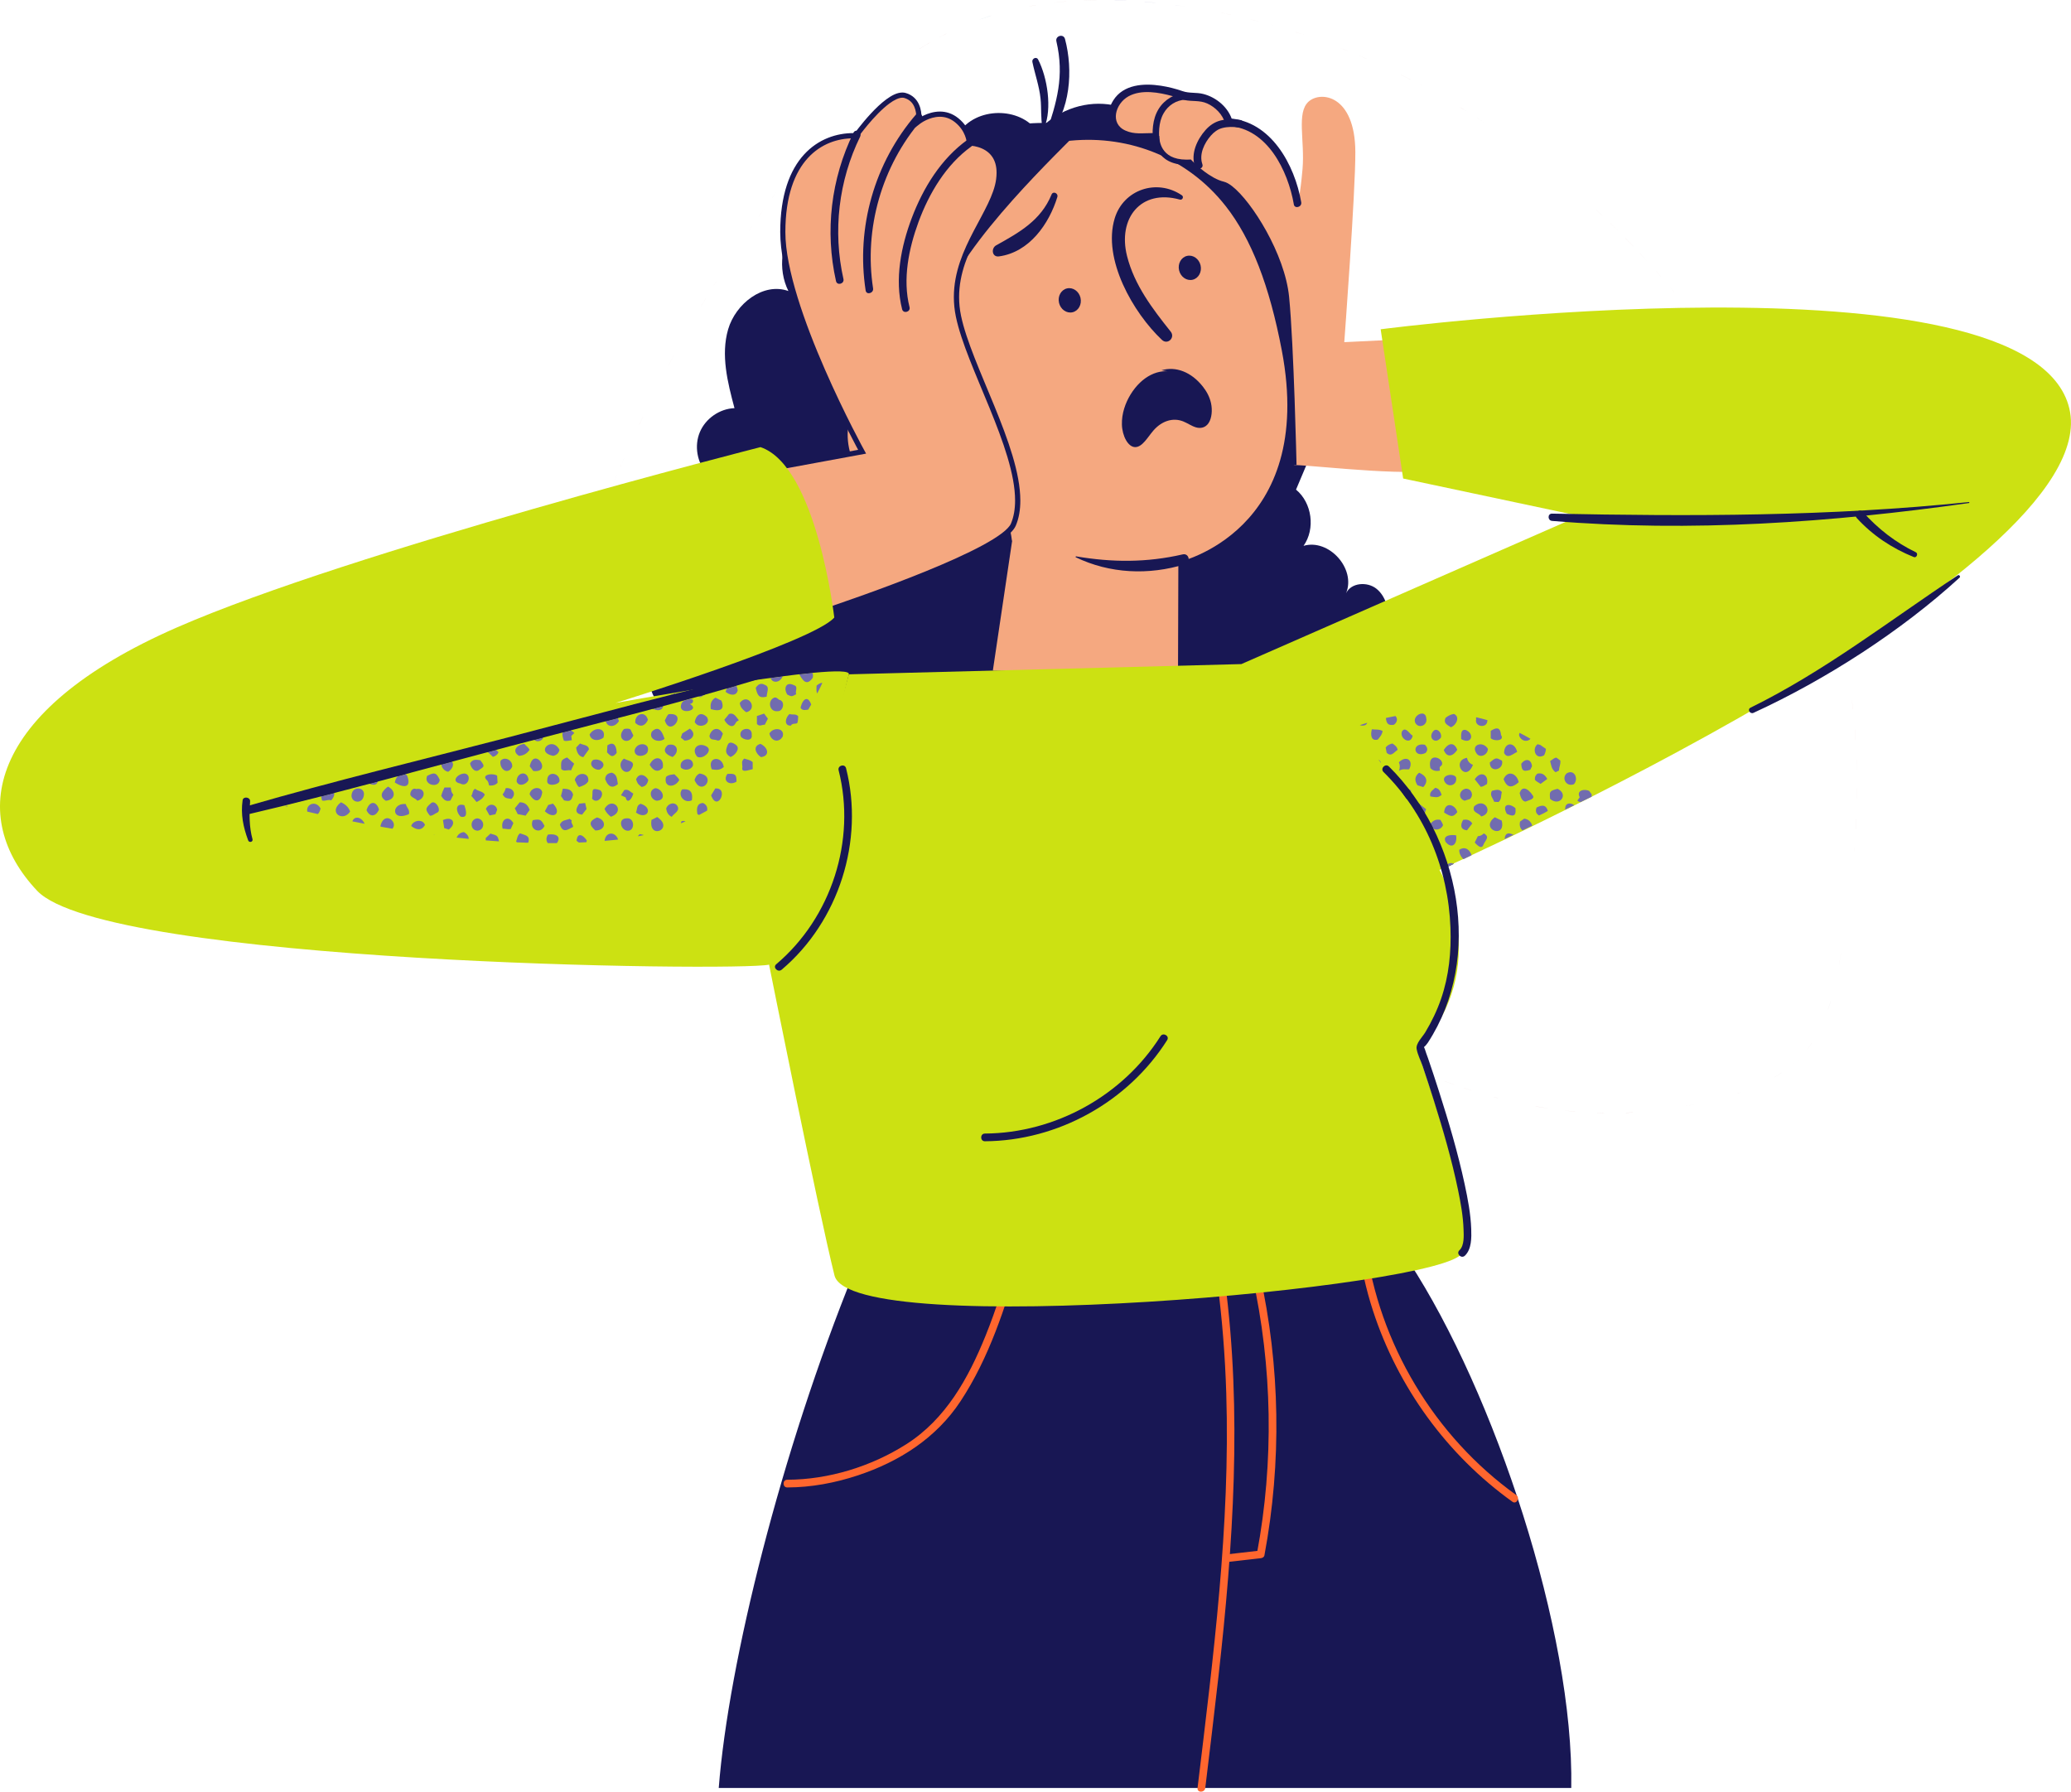 <?xml version="1.0" encoding="UTF-8"?> <svg xmlns="http://www.w3.org/2000/svg" xmlns:xlink="http://www.w3.org/1999/xlink" xmlns:xodm="http://www.corel.com/coreldraw/odm/2003" xml:space="preserve" width="140.64mm" height="121.661mm" version="1.1" style="shape-rendering:geometricPrecision; text-rendering:geometricPrecision; image-rendering:optimizeQuality; fill-rule:evenodd; clip-rule:evenodd" viewBox="0 0 951.05 822.7"> <defs> <style type="text/css"> .fil6 {fill:#F5A880;fill-rule:nonzero} .fil1 {fill:#E2BEBC;fill-rule:nonzero} .fil2 {fill:#DED3D9;fill-rule:nonzero} .fil3 {fill:#81AFD0;fill-rule:nonzero} .fil4 {fill:#716CAF;fill-rule:nonzero} .fil0 {fill:#6E64A9;fill-rule:nonzero} .fil5 {fill:#181754;fill-rule:nonzero} .fil8 {fill:#CCE112;fill-rule:nonzero} .fil7 {fill:#FF662E;fill-rule:nonzero} </style> </defs> <g id="Слой_x0020_1">  <path class="fil0" d="M370.67 656.8c1.41,0 2.48,-1.37 2.39,-4.2 -0.21,-0.37 -0.57,-0.63 -0.97,-0.84 -0.51,-0.11 -1.03,-0.23 -1.54,-0.35l-0.02 -0.01 -0.01 -0 -0.32 -0.08c-1.55,0.39 -2.65,1.21 -3.16,2.84 1.14,1.74 2.49,2.64 3.63,2.64z"></path> <path class="fil0" d="M381.97 655.08l0.23 -1.37 -0.01 -0 -0.01 -0 -0.01 -0 -0.01 -0 -0.01 -0 -0.01 -0 -0.01 -0 -0.58 -0.09c-0.09,0.47 0.06,0.98 0.42,1.47z"></path> <path class="fil0" d="M376.63 663.59c0.47,0 1.01,-0.11 1.64,-0.37 4.56,-1.54 1.13,-4.32 -2,-4.96 -2.36,2.02 -2.17,5.34 0.36,5.34z"></path> <path class="fil0" d="M370.15 670.06c0.97,0 2.08,-0.33 3.07,-1.07 -0.05,-1.3 0.45,-3.19 -1.29,-3.31 -0.14,0.03 -0.28,0.05 -0.43,0.05 -0.3,0 -0.61,-0.06 -0.91,-0.12 -0.3,-0.06 -0.6,-0.12 -0.89,-0.12 -0.35,0 -0.68,0.09 -0.99,0.37 -2.33,2.45 -0.8,4.22 1.45,4.22z"></path> <path class="fil0" d="M378.41 676.59l0.51 -3.06c-0.06,-0.49 -0.1,-0.97 -0.07,-1.44 -0.49,-0.25 -0.95,-0.37 -1.38,-0.37 -1.37,0 -2.38,1.13 -2.72,2.26 -0.34,1.13 -0.01,2.26 1.3,2.26 0.46,0 1.04,-0.14 1.76,-0.47 0.22,0.29 0.42,0.55 0.61,0.81z"></path> <path class="fil0" d="M373.08 681.66c-0.68,-1.29 -1.56,-2.25 -2.57,-2.25 -0.64,0 -1.32,0.38 -2.05,1.28l0 0.22 0.43 0.08 0.07 0.01 0.07 0.01 0.29 0.05 0.07 0.01 0.07 0.01c0.77,0.13 1.54,0.25 2.31,0.37l0 0 0.07 0.01 0.07 0.01 0.01 0 0.06 0.01 0.07 0.01 0.07 0.01 0.94 0.14z"></path> <path class="fil1" d="M736.57 511.13c0.02,-0.01 0.05,-0.02 0.07,-0.03 -1.05,-0.02 -2.11,-0.04 -3.17,-0.07 0.02,0.01 0.03,0.02 0.05,0.03 1.02,0.03 2.04,0.06 3.05,0.08zm10.14 -0.13c1.07,-0.05 2.14,-0.1 3.21,-0.17 0.02,-0.01 0.04,-0.02 0.06,-0.04 -1.09,0.07 -2.19,0.11 -3.28,0.15l0.01 0.05zm-23.38 -0.56c0,-0.01 0,-0.03 0,-0.04 -1.58,-0.14 -3.17,-0.26 -4.75,-0.44 0,0 0,0.01 0,0.01 1.58,0.18 3.16,0.33 4.74,0.47zm36.57 -0.52c0.04,-0 0.09,-0.01 0.13,-0.02l-0.13 0.01 0 0zm0.21 -0.03c1.73,-0.21 3.5,-0.44 5.32,-0.7 0,0 0,-0 0,-0 -1.81,0.25 -3.59,0.49 -5.32,0.7z"></path> <path class="fil1" d="M710.87 508.96c0,-0.01 -0,-0.01 -0,-0.02 -1.92,-0.29 -3.82,-0.63 -5.73,-0.97 -0,0.01 -0.01,0.03 -0.02,0.04 1.92,0.34 3.83,0.66 5.75,0.95zm63.19 -1.09c1.32,-0.23 2.65,-0.47 3.98,-0.72 -0,-0 -0,-0 -0.01,-0.01 -1.33,0.26 -2.65,0.5 -3.96,0.72 -0,0 -0,0.01 -0.01,0.01zm-86.16 -3.64c0.02,-0.01 0.04,-0.01 0.06,-0.02 -0.68,-0.18 -1.36,-0.34 -2.04,-0.52 0,0 0,0.01 0,0.02 0.66,0.18 1.32,0.35 1.98,0.53zm106.57 -1.05c1.62,-0.49 3.22,-1 4.81,-1.55l0 -0.01c-1.59,0.55 -3.19,1.07 -4.81,1.56l0 0zm-118.74 -2.46c0,-0.01 -0,-0.01 -0,-0.02 -1.16,-0.37 -2.31,-0.76 -3.46,-1.14 -0.01,0.01 -0.03,0.01 -0.04,0.02 1.16,0.39 2.34,0.77 3.5,1.14zm-8.03 -2.69c0.01,0 0.02,0 0.04,-0 -1.41,-0.5 -2.81,-1.02 -4.21,-1.54 0.01,0.01 0.01,0.03 0.02,0.04 1.38,0.51 2.77,1.02 4.16,1.51zm147.02 -3.3c1.2,-0.69 2.36,-1.41 3.5,-2.17l-0.04 -0c-1.12,0.75 -2.27,1.47 -3.46,2.15 0,0.01 -0,0.01 -0,0.02zm7.61 -5.18c1.09,-0.88 2.14,-1.8 3.15,-2.76 -1,0.96 -2.05,1.88 -3.15,2.76l0 0zm3.15 -2.76c0.07,-0.07 0.14,-0.13 0.21,-0.2 -0,-0 -0.01,-0 -0.01,-0.01l-0.19 0.21zm3.35 -3.58c1.14,-1.36 2.21,-2.79 3.21,-4.28 -0.01,-0 -0.01,-0 -0.02,-0.01 -1,1.49 -2.05,2.93 -3.19,4.29 0,0 0,0 0,0z"></path> <path class="fil2" d="M839.45 463.51c0.02,-0.01 0.03,-0.02 0.05,-0.03 0.42,-1.22 0.82,-2.46 1.2,-3.72 -0.01,-0.01 -0.01,-0.02 -0.02,-0.03 -0.39,1.28 -0.8,2.53 -1.23,3.78z"></path> <path class="fil1" d="M844.78 441.81c0.23,-1.36 0.45,-2.72 0.66,-4.09 -0,0 -0.01,-0 -0.01,-0 -0.21,1.36 -0.43,2.71 -0.66,4.06 0,0.01 0.01,0.02 0.01,0.03z"></path> <path class="fil2" d="M844.54 443.19c0.08,-0.46 0.16,-0.92 0.24,-1.38 -0,-0.01 -0.01,-0.02 -0.01,-0.03 -0.08,0.47 -0.16,0.94 -0.24,1.41 0.01,0 0.01,0 0.02,0z"></path> <path class="fil1" d="M846.68 429.01c0,0 0,0 0,0 0.2,-1.5 0.39,-2.99 0.58,-4.47l0 0c-0.19,1.49 -0.38,2.98 -0.58,4.47zm4.78 -38.18c0.01,-0 0.02,-0 0.02,-0.01 0.04,-0.48 0.09,-0.98 0.13,-1.46 -0.01,0 -0.01,0 -0.02,0.01 -0.04,0.49 -0.09,0.97 -0.13,1.46zm0.79 -10.12c0.09,-1.58 0.18,-3.15 0.25,-4.73 -0.01,-0 -0.02,-0 -0.03,-0.01 -0.07,1.58 -0.14,3.15 -0.24,4.73 0.01,0 0.01,0 0.02,0zm0.54 -14.04c0.03,-1.56 0.04,-3.1 0.05,-4.65 -0.01,-0 -0.01,-0 -0.02,-0.01 -0,1.55 -0.02,3.1 -0.05,4.65 0.01,0 0.01,0 0.02,0zm-0.06 -13c0.01,-0 0.01,-0.01 0.02,-0.01 -0.04,-1.58 -0.08,-3.16 -0.14,-4.75 -0.01,-0 -0.01,-0.01 -0.02,-0.01 0.06,1.59 0.11,3.18 0.15,4.77zm-0.6 -13.81c0.01,-0 0.01,-0 0.02,-0.01 -0.1,-1.61 -0.22,-3.21 -0.34,-4.81 -0.01,0 -0.02,0 -0.03,0 0.13,1.61 0.25,3.21 0.35,4.82zm-1.21 -14.29c-0.14,-1.33 -0.3,-2.68 -0.46,-4.01 -0,0 -0.01,0 -0.01,0.01 0.16,1.33 0.3,2.66 0.44,4 0.01,0 0.02,0 0.03,0zm-1.88 -14.52c-0.03,-0.17 -0.05,-0.34 -0.08,-0.51 0,0.17 0.03,0.34 0.08,0.51zm-567.81 -87.96c0,0 0.01,-0 0.02,-0 0.63,-1.54 1.27,-3.08 1.92,-4.61 -0,-0 -0,-0 -0.01,-0 -0.65,1.54 -1.29,3.08 -1.92,4.62zm3.66 -8.68c0.15,-0.34 0.29,-0.69 0.44,-1.03 -0,-0 -0.01,-0 -0.01,-0.01 -0.15,0.34 -0.29,0.68 -0.44,1.03 0,0 0,0.01 0.01,0.01z"></path> <path class="fil3" d="M285.33 213.37c0.44,-1.02 0.88,-2.04 1.33,-3.06l-0.01 -0c-0.44,1.02 -0.89,2.04 -1.32,3.06 0,0 0.01,0 0.01,0.01z"></path> <path class="fil1" d="M293.6 194.92c0.55,-1.18 1.09,-2.36 1.65,-3.54 -0,0 -0,0 -0.01,0 -0.56,1.18 -1.11,2.35 -1.66,3.53 0,0 0.01,0 0.01,0zm13.43 -27.19c0.77,-1.47 1.54,-2.94 2.32,-4.4 -0,0 -0.01,0 -0.01,0 -0.78,1.46 -1.55,2.92 -2.32,4.39 0.01,0 0.01,0 0.01,0.01zm14.86 -26.9c0,0 0,0 0,0 0.73,-1.25 1.47,-2.48 2.21,-3.73 0,-0.01 0,-0.02 0,-0.04 -0.74,1.26 -1.48,2.5 -2.22,3.76zm446.87 -6.72c-0.68,-0.83 -1.38,-1.66 -2.07,-2.48l0 0c0.69,0.82 1.36,1.65 2.04,2.47 0.01,0 0.02,0 0.03,0zm-441.77 -1.83c0.63,-1.04 1.27,-2.06 1.9,-3.09 -0.01,0 -0.02,0.01 -0.03,0.02 -0.63,1.02 -1.25,2.04 -1.87,3.07 0,0 0,0 0,0zm435.79 -5.19c0.01,-0 0.01,-0.01 0.02,-0.01 -0.77,-0.89 -1.55,-1.77 -2.33,-2.66 -0,0 -0,0.01 -0,0.01 0.78,0.88 1.54,1.77 2.31,2.65zm-6.66 -7.48c0,-0 0.01,-0 0.01,-0 -1,-1.1 -2.02,-2.2 -3.04,-3.29 -0,0.01 -0.01,0.01 -0.01,0.02 1.02,1.09 2.03,2.18 3.04,3.27zm-6.08 -6.5c0,0 0.01,-0 0.01,-0 -1.21,-1.26 -2.43,-2.52 -3.65,-3.76 -0.01,0 -0.01,0.01 -0.02,0.02 1.22,1.24 2.45,2.49 3.65,3.75zm-6.61 -6.75c0,-0 0,-0 0,-0 -1.31,-1.3 -2.62,-2.59 -3.94,-3.87 -0,0.01 -0.01,0.01 -0.01,0.02 1.32,1.28 2.65,2.55 3.95,3.85zm-399.54 -0.38c0.01,-0 0.02,-0 0.03,-0.01 0.48,-0.71 0.97,-1.42 1.46,-2.13 0,-0.01 -0,-0.01 -0,-0.02 -0.5,0.72 -0.99,1.43 -1.48,2.16zm4.53 -6.51c1.03,-1.46 2.06,-2.93 3.09,-4.37 -0,-0 -0,-0 -0,-0 -1.04,1.45 -2.08,2.91 -3.11,4.37 0,0 0.01,0 0.02,0zm387.41 -0.46c0,-0 0.01,-0 0.01,-0 -0.99,-0.94 -1.98,-1.87 -2.99,-2.79 0,0.01 -0,0.02 -0,0.03 0.99,0.92 1.99,1.84 2.97,2.77zm-381.25 -8.12c0.72,-0.99 1.44,-1.98 2.17,-2.96l-0 0c-0.73,0.98 -1.45,1.95 -2.18,2.94 0,0 0.01,0.01 0.01,0.02z"></path> <path class="fil2" d="M682.8 56.99c0,-0 0,-0 0,-0 -1.48,-0.98 -2.97,-1.94 -4.47,-2.89 -0.01,0 -0.01,0.01 -0.02,0.01 1.5,0.96 3,1.91 4.49,2.88z"></path> <path class="fil1" d="M672.21 50.29c0,-0.01 -0,-0.02 -0,-0.02 -0.59,-0.36 -1.18,-0.72 -1.77,-1.08 0,0.01 0,0.02 0,0.03 0.59,0.36 1.18,0.72 1.77,1.08z"></path> <path class="fil2" d="M674.16 51.49l0.03 -0c-0.66,-0.41 -1.32,-0.82 -1.98,-1.22 0,0.01 0,0.01 0,0.02 0.65,0.4 1.31,0.8 1.96,1.2z"></path> <path class="fil1" d="M652.92 39.26l-0.02 -0.02c-0.18,-0.09 -0.36,-0.19 -0.53,-0.28l-0.01 0.01 0.57 0.3zm-5.27 -2.74l0.02 -0.01c-1.49,-0.76 -2.99,-1.52 -4.49,-2.25 -0,0 -0.01,0.01 -0.01,0.02 1.5,0.74 2.99,1.48 4.48,2.25zm-20.07 -9.48c-0.01,-0.01 -0.02,-0.03 -0.03,-0.04 -1.07,-0.47 -2.15,-0.93 -3.22,-1.38 0,0 0,0.01 0.01,0.02 1.08,0.46 2.16,0.93 3.24,1.4zm-8.85 -3.71c0.01,-0 0.03,-0.01 0.04,-0.01 -1.24,-0.5 -2.49,-0.99 -3.74,-1.48 0,0 0,0 0,0 1.24,0.48 2.46,0.99 3.7,1.49zm-196.47 -0.89c1.55,-0.98 3.11,-1.94 4.69,-2.86 -0.01,-0 -0.01,-0.01 -0.02,-0.02 -1.58,0.92 -3.14,1.87 -4.69,2.85 0,0.01 0.01,0.02 0.01,0.03zm8.49 -5.02c1.25,-0.68 2.53,-1.31 3.8,-1.95 0.01,-0.02 0.02,-0.03 0.03,-0.05 -1.29,0.65 -2.57,1.31 -3.83,2 0,0 0,0 0,0zm168.6 -1.26l0 0c-1.47,-0.49 -2.93,-0.97 -4.4,-1.44l0.01 0.03c1.46,0.47 2.93,0.92 4.4,1.41zm-14.77 -4.54c-0.02,-0.01 -0.04,-0.02 -0.06,-0.03 -0.29,-0.08 -0.57,-0.16 -0.86,-0.24 -0.01,0 -0.01,0 -0.02,0 0.31,0.09 0.63,0.19 0.94,0.27zm-6.63 -1.79c0.01,-0.01 0.01,-0.01 0.02,-0.02 -1.25,-0.33 -2.52,-0.65 -3.78,-0.96 0,0 0,0.01 0.01,0.01 1.25,0.31 2.5,0.64 3.75,0.96zm-123.3 -2.48c0.16,-0.05 0.32,-0.1 0.48,-0.15 -0,-0.01 -0.01,-0.02 -0.02,-0.03 -0.16,0.05 -0.32,0.1 -0.48,0.15 0.01,0.01 0.02,0.02 0.02,0.03z"></path> <path class="fil3" d="M449.6 9.02c1.67,-0.59 3.36,-1.14 5.04,-1.66 -0.01,-0.01 -0.02,-0.02 -0.02,-0.03 -1.68,0.53 -3.36,1.09 -5.03,1.69l0.01 0.01z"></path> <path class="fil1" d="M565.3 6.81c-0,-0.01 -0.01,-0.01 -0.01,-0.02 -1.46,-0.32 -2.92,-0.62 -4.38,-0.92 -0,0 -0.01,0.01 -0.01,0.02 1.47,0.3 2.94,0.61 4.41,0.92zm-21.1 -3.85c0,0 0,-0 0.01,-0 -0.97,-0.14 -1.94,-0.28 -2.91,-0.41 -0,0 -0.01,0.01 -0.01,0.01 0.97,0.13 1.94,0.26 2.92,0.41z"></path> <path class="fil4" d="M541.29 2.56c0,-0 0.01,-0.01 0.01,-0.01 -0.48,-0.07 -0.97,-0.13 -1.46,-0.2 0,0.01 0.01,0.02 0.02,0.02 0.47,0.06 0.95,0.13 1.43,0.19z"></path> <path class="fil1" d="M472.62 2.88c0.06,0 0.11,0 0.17,0 0.97,-0.18 1.94,-0.34 2.91,-0.5 0.01,-0.01 0.01,-0.03 0.02,-0.04 -1.04,0.17 -2.07,0.35 -3.1,0.54z"></path> <path class="fil4" d="M530.58 1.27c0,-0 0,-0.01 0.01,-0.01 -1.65,-0.17 -3.3,-0.32 -4.95,-0.45 0,0.01 0,0.02 0,0.03 1.65,0.13 3.3,0.28 4.95,0.44z"></path> <path class="fil1" d="M484.38 1.17c1.76,-0.2 3.53,-0.35 5.3,-0.5 0,-0.01 0,-0.02 -0,-0.03 -1.78,0.15 -3.54,0.32 -5.31,0.51 0,0.01 0.01,0.01 0.01,0.02z"></path> <path class="fil4" d="M517.16 0.28l0.01 -0.02c-1.74,-0.09 -3.48,-0.15 -5.22,-0.2 -0,0.01 -0.01,0.02 -0.01,0.03 1.74,0.05 3.48,0.11 5.22,0.19z"></path> <path class="fil1" d="M497.79 0.17c1.9,-0.08 3.8,-0.12 5.7,-0.15 -0,-0.01 -0.01,-0.02 -0.01,-0.03 -1.89,0.02 -3.79,0.07 -5.68,0.15 -0,0.01 -0.01,0.02 -0.01,0.03z"></path> <path class="fil5" d="M595.16 224.82c7.37,6.07 8.97,18.01 3.46,25.81 11.66,-3.41 24.17,10.53 19.53,21.76 2.32,-4.89 9.75,-5.43 13.97,-2.04 4.21,3.4 5.66,9.23 5.64,14.64 -0.05,15.15 -10.44,29.72 -24.74,34.7 4.36,11.3 -0.03,25.33 -10.05,32.11 -10.02,6.79 -24.68,5.67 -33.55,-2.58 -0.2,5.27 -4.72,10.03 -9.97,10.51 -5.25,0.47 -10.55,-3.41 -11.68,-8.55 2.37,12.88 -7.53,26.7 -20.48,28.61 -12.95,1.91 -26.42,-8.47 -27.87,-21.49 -2.02,6.36 -8.11,11.21 -14.76,11.75 -6.65,0.54 -13.45,-3.25 -16.48,-9.19 -5.83,15.95 -23.44,26.69 -40.29,24.57 -16.85,-2.12 -31.25,-16.89 -32.94,-33.79 -4.27,10.73 -14.3,18.95 -25.66,21.02 -11.36,2.07 -23.65,-2.08 -31.43,-10.61 -6.76,1.4 -14.23,-1.76 -17.94,-7.58 -3.71,-5.82 -3.4,-13.93 0.73,-19.46 -12.11,-1.82 -22.24,-12.73 -23.15,-24.95 -0.91,-12.21 7.49,-24.5 19.2,-28.1 -13.71,-5.41 -22.79,-20.69 -20.98,-35.32 1.81,-14.62 14.33,-27.24 28.95,-29.15 -4.58,-5.04 -5.91,-12.79 -3.28,-19.07 2.64,-6.28 9.11,-10.76 15.91,-11.01 -3.17,-11.84 -6.34,-24.41 -2.92,-36.18 3.42,-11.77 16.14,-21.75 27.68,-17.6 -5.05,-10.12 -3.39,-23.2 4.02,-31.74 7.42,-8.54 20.15,-12 30.87,-8.41 2.43,-20.04 23.47,-35.78 43.37,-32.47 7.77,-11.92 28.07,-12.22 36.19,-0.54 7.83,-9.21 20.46,-14.09 32.45,-12.56 11.99,1.53 22.98,9.43 28.25,20.31 22.69,4.68 43.28,18.8 55.83,38.27 5.37,8.33 8.51,21.05 0.48,26.85 17.59,11.85 24.91,36.82 16.51,56.3l-14.85 35.15z"></path> <path class="fil6" d="M420.67 137.76c-0.69,-8.93 1.19,-17.58 4.72,-25.67 24.13,-55.27 100.31,-64.86 137.52,-17.4 11.77,15.01 20.07,36.48 25.74,66.29 15.81,83.19 -47.52,97.14 -47.52,97.14l-0.16 51.27 -85.03 -1.48 8.82 -59.33c0,0 -40.99,-70.66 -44.08,-110.81z"></path> <path class="fil5" d="M551.33 121.83c0.7,3.02 -0.94,5.99 -3.66,6.62 -2.73,0.63 -5.5,-1.31 -6.21,-4.33 -0.7,-3.02 0.94,-5.99 3.66,-6.62 2.72,-0.63 5.5,1.31 6.21,4.33z"></path> <path class="fil5" d="M496.19 136.76c0.7,3.02 -0.94,5.99 -3.66,6.62 -2.72,0.63 -5.5,-1.31 -6.2,-4.33 -0.7,-3.03 0.94,-5.99 3.66,-6.62 2.73,-0.63 5.5,1.31 6.21,4.33z"></path> <path class="fil5" d="M482.89 89.34c-4.9,11.91 -14.88,17.45 -25.42,23.3 -2.42,1.34 -1.98,5.52 1.26,5.09 13.96,-1.87 23.04,-14.93 26.82,-27.26 0.53,-1.74 -1.94,-2.89 -2.67,-1.13z"></path> <path class="fil5" d="M493.93 255.84c15.69,7.6 33.62,8.37 50.24,3.24 2.82,-0.87 1.9,-5.2 -1.05,-4.52 -16.54,3.81 -32.38,3.73 -49.07,0.89l-0.12 0.4z"></path> <path class="fil5" d="M381.7 142.92c-4.75,37.85 6.12,77.5 38.5,97.66l44.55 7.99c-2.85,-25.36 -32.35,-74.44 -33.67,-98.8 -1.32,-24.36 44.43,-69.5 59.92,-85.11l-2.42 -7.72c-24.34,-2.66 -54.23,5.59 -72.96,21.36 -10.57,8.89 -21.09,20.16 -27.37,32.46 0,0 -4.51,15.89 -6.55,32.16z"></path> <path class="fil6" d="M408.45 179.14c-5.17,-1.24 -10.78,1.16 -14.21,5.21 -3.44,4.05 -4.9,9.49 -4.98,14.81 -0.13,8.83 3.71,17.94 10.99,22.93 7.28,4.99 18.02,4.98 24.51,-1.01l-16.31 -41.94z"></path> <path class="fil5" d="M403.67 205.17c1.31,-1.47 4.61,-2.93 6.5,-3.3 2.68,-0.52 4.72,0.45 6.94,1.81 2.3,1.4 5.01,-1.73 3.03,-3.7 -2.7,-2.7 -6.91,-3.72 -10.6,-2.78 -1.74,0.44 -3.59,1.41 -4.82,2.74 -1.4,1.51 -1.33,2.92 -1.79,4.78 -0.1,0.39 0.42,0.82 0.73,0.46z"></path> <path class="fil5" d="M542.72 89.65c-11.54,-7.81 -26.83,-2.58 -30.83,10.63 -5.68,18.76 8.52,43.36 21.69,55.78 2.61,2.46 6.24,-1.03 4.02,-3.81 -8.36,-10.48 -16.65,-21.33 -20.02,-34.61 -4.41,-17.34 6.29,-30.99 24.23,-26 1.22,0.34 1.96,-1.29 0.91,-2z"></path> <path class="fil6" d="M445.2 65.7c0,0 15.69,0 13.44,16.8 -2.24,16.81 -24.09,35.85 -18.49,62.74 5.6,26.89 35.06,72.47 25.21,95.68 -5.78,13.61 -91.74,41.45 -91.74,41.45l-27.98 -65.69 50.26 -9.26c0,0 -36.41,-66.1 -36.41,-100.83 0,-34.73 18.49,-44.81 33.61,-44.25 0,0 14.8,-20.73 22.53,-18.49 7.72,2.24 6.28,11.94 6.28,11.94 0,0 9.28,-7.19 17.46,-0.56 5.65,4.57 5.84,10.47 5.84,10.47z"></path> <path class="fil5" d="M445.2 65.7l0 -1.19c0.1,0 3.66,-0.01 7.36,1.83 1.85,0.92 3.74,2.33 5.16,4.46 1.42,2.13 2.34,4.95 2.34,8.56 0,1.03 -0.07,2.13 -0.23,3.3 -1.07,7.84 -6,15.78 -10.57,24.56 -4.58,8.78 -8.82,18.34 -8.82,29.2 0,2.77 0.27,5.62 0.89,8.58 2.35,11.32 9.13,26.31 15.34,41.51 6.21,15.22 11.87,30.66 11.89,43.34 0,4.18 -0.62,8.07 -2.1,11.54 -0.92,2.1 -3.03,4.06 -6.01,6.19 -5.21,3.7 -13.17,7.75 -22.24,11.8 -27.18,12.13 -64.2,24.11 -64.22,24.12l-1.04 0.34 -28.99 -68.06 51.72 -9.53 0.22 1.17 -1.04 0.57c-0.01,-0.02 -9.13,-16.57 -18.25,-37.49 -9.12,-20.94 -18.28,-46.17 -18.31,-63.92 -0,-17.11 4.44,-28.51 10.94,-35.63 6.5,-7.12 14.96,-9.85 22.68,-9.84 0.41,0 0.82,0.01 1.22,0.02l-0.04 1.19 -0.97 -0.69c0.02,-0.02 3.37,-4.72 7.75,-9.44 2.19,-2.37 4.64,-4.74 7.11,-6.56 2.47,-1.81 4.93,-3.13 7.39,-3.15 0.53,0 1.06,0.07 1.57,0.22 3.16,0.9 5.07,3.03 6.05,5.23 1,2.2 1.19,4.48 1.19,6.04 0,1.17 -0.11,1.95 -0.12,1.99l-1.18 -0.18 -0.73 -0.94c0.1,-0.06 4.58,-3.59 10.45,-3.62 2.7,-0.01 5.7,0.8 8.49,3.07 3.02,2.44 4.59,5.26 5.4,7.46 0.81,2.2 0.87,3.8 0.87,3.89l-1.19 0.04 0 -1.19 0 1.19 -1.19 0.04 -0 -0.03c-0.03,-0.5 -0.47,-5.57 -5.39,-9.54 -2.37,-1.91 -4.75,-2.53 -6.99,-2.54 -2.43,-0 -4.7,0.77 -6.36,1.57 -0.83,0.4 -1.5,0.79 -1.95,1.09 -0.23,0.15 -0.4,0.27 -0.52,0.35l-0.13 0.09 -0.03 0.02 -2.35 1.82 0.44 -2.94 0.01 -0.1c0.02,-0.22 0.08,-0.78 0.08,-1.54 0,-1.36 -0.19,-3.33 -0.98,-5.06 -0.8,-1.73 -2.09,-3.2 -4.54,-3.93 -0.28,-0.08 -0.58,-0.12 -0.91,-0.12 -1.52,-0.02 -3.71,0.99 -5.98,2.68 -3.42,2.52 -7.03,6.4 -9.76,9.65 -1.36,1.62 -2.51,3.08 -3.32,4.14 -0.4,0.53 -0.72,0.95 -0.93,1.24 -0.22,0.29 -0.32,0.45 -0.33,0.45l-0.37 0.52 -0.64 -0.02c-0.38,-0.01 -0.76,-0.02 -1.14,-0.02 -7.18,0.01 -14.92,2.5 -20.92,9.06 -5.99,6.57 -10.32,17.3 -10.32,34.02 -0.02,16.98 9.02,42.17 18.11,62.96 4.54,10.41 9.08,19.73 12.49,26.46 1.7,3.36 3.12,6.07 4.11,7.94 0.99,1.87 1.56,2.89 1.56,2.89l0.8 1.45 -50.42 9.29 27.4 64.31 -1.1 0.47 -0.37 -1.14c0,-0 1.34,-0.43 3.69,-1.22 8.25,-2.75 28.98,-9.83 48.25,-17.69 9.63,-3.93 18.9,-8.06 26.03,-11.92 3.57,-1.93 6.6,-3.8 8.85,-5.51 2.26,-1.71 3.72,-3.31 4.18,-4.44 1.31,-3.1 1.91,-6.66 1.91,-10.61 0.02,-11.98 -5.52,-27.29 -11.71,-42.44 -6.19,-15.17 -13.01,-30.16 -15.47,-41.92 -0.65,-3.12 -0.94,-6.14 -0.94,-9.07 0,-11.49 4.47,-21.43 9.09,-30.3 4.64,-8.86 9.4,-16.71 10.32,-23.78 0.14,-1.07 0.21,-2.07 0.21,-2.98 -0,-3.22 -0.79,-5.52 -1.93,-7.24 -1.71,-2.57 -4.31,-3.89 -6.56,-4.56 -1.12,-0.34 -2.13,-0.51 -2.86,-0.59 -0.36,-0.04 -0.65,-0.06 -0.85,-0.07l-0.22 -0.01 -0.06 0 -1.16 0 -0.04 -1.16 1.19 -0.04z"></path> <path class="fil5" d="M414.27 141.99c-3.49,-13.74 -0.48,-28.89 4.44,-41.9 5.23,-13.81 13.42,-27.2 25.59,-35.92 1.86,-1.33 3.63,1.74 1.79,3.06 -11.61,8.32 -19.44,21.51 -24.3,34.71 -4.47,12.18 -7.36,26.28 -4.11,39.1 0.56,2.21 -2.86,3.15 -3.42,0.94z"></path> <path class="fil5" d="M423.15 55.07c-18.17,21.07 -26.46,49.84 -22.21,77.35 0.34,2.23 -3.07,3.19 -3.42,0.94 -4.45,-28.86 4.05,-58.67 23.13,-80.8 1.49,-1.73 3.99,0.79 2.5,2.51z"></path> <path class="fil5" d="M395.01 62.71c-9.91,20.23 -12.62,43.44 -7.68,65.41 0.5,2.22 -2.92,3.17 -3.42,0.94 -5.16,-22.94 -2.31,-47.02 8.03,-68.14 1,-2.05 4.06,-0.25 3.06,1.79z"></path> <path class="fil6" d="M531.17 62.33c0,0 -0.71,13 15.22,12.13 0,0 7.8,8.33 15.35,10.13 7.56,1.8 26.87,29.73 29.05,51.84 2.18,22.11 3.4,77.08 3.4,77.08 12.05,0.34 58.66,6.21 69.38,1.13 16.97,-8.04 0,-59.79 0,-59.79l-46.25 2.26c0,0 5.18,-69.24 5.08,-87.43 -0.15,-25.98 -15.84,-28.1 -21.48,-23.02 -5.64,5.08 -1.65,17.94 -2.77,30.92 -1.13,12.97 -2.28,15.79 -2.28,15.79 0,0 -6.19,-36.1 -31.57,-37.23 0,0 -3.38,-12.98 -19.74,-11.85 0,0 -24.82,-10.15 -32.15,3.39 -7.33,13.54 8.46,15.23 8.46,15.23l8.46 0 1.85 -0.57z"></path> <path class="fil5" d="M533.37 170.02c6.6,-1.97 13.73,0.82 18.95,7.42 1.64,2.07 3.13,4.58 3.81,7.68 0.68,3.11 0.39,6.89 -1.13,9.15 -1.48,2.21 -3.76,2.55 -5.78,1.96 -2.01,-0.59 -3.9,-1.95 -5.88,-2.74 -4.66,-1.85 -9.83,-0.25 -13.69,4.22 -2.63,3.05 -5.02,7.56 -8.3,7.59 -3.32,0.04 -5.98,-5.11 -6.14,-10.28 -0.16,-5.17 1.64,-10.06 3.92,-13.81 5.13,-8.41 13.08,-12.38 20.38,-10.16l-6.15 -1.04z"></path> <path class="fil5" d="M594.16 93.82c-2.69,-15.46 -12.21,-34.88 -29.86,-35.93 -0.78,-0.05 -1.5,-0.52 -1.71,-1.3 -1.09,-4.02 -4.52,-7.43 -8.23,-9.09 -3.5,-1.56 -6.92,-0.81 -10.46,-1.59 -1.8,-0.39 -3.58,-1.26 -5.38,-1.76 -6.25,-1.72 -14.31,-3.23 -20.3,0.08 -6.05,3.35 -8.69,12.55 -1.34,15.75 4.11,1.79 7.62,1.13 12.44,1.13 2.28,0 2.29,3.54 0,3.54 -4.66,0 -9.21,0.49 -13.6,-1.34 -7.49,-3.11 -8.62,-10.61 -4.48,-17.22 4.64,-7.39 14.06,-7.93 21.86,-6.73 3.41,0.52 6.78,1.38 10.04,2.51 3.06,1.05 6.22,0.46 9.42,1.27 6.06,1.53 11.76,6.31 13.43,12.5 -0.57,-0.43 -1.14,-0.87 -1.71,-1.3 19.35,1.15 30.29,21.32 33.28,38.53 0.39,2.23 -3.03,3.19 -3.42,0.94z"></path> <path class="fil5" d="M532.36 62.39l-0 0.03 0 0.15c-0.01,0.74 0.14,3.51 1.73,5.96 1.61,2.43 4.52,4.74 10.8,4.77 0.46,0 0.94,-0.01 1.44,-0.04l0.56 -0.03 0.38 0.41c0,0 0.11,0.12 0.33,0.34 0.77,0.78 2.83,2.8 5.49,4.79 2.65,1.99 5.91,3.95 8.94,4.66 1.22,0.3 2.45,1.02 3.79,2.06 4.63,3.63 10.59,11.35 15.75,20.68 5.14,9.33 9.43,20.22 10.42,30.15 2.18,22.22 3.41,77.15 3.41,77.17l-2.39 0.05c0,-0.01 -0.08,-3.43 -0.22,-8.93 -0.45,-16.48 -1.55,-51.56 -3.18,-68.06 -1.05,-10.77 -6.36,-23.18 -12.34,-33.04 -2.99,-4.93 -6.14,-9.23 -8.98,-12.37 -1.42,-1.57 -2.76,-2.85 -3.94,-3.77 -1.17,-0.92 -2.2,-1.47 -2.87,-1.62 -4.09,-0.98 -8.01,-3.61 -10.98,-5.97 -2.96,-2.36 -4.94,-4.48 -4.97,-4.51l0.87 -0.81 0.07 1.19c-0.54,0.03 -1.06,0.04 -1.57,0.04 -6.88,0.03 -10.83,-2.76 -12.8,-5.86 -1.98,-3.08 -2.11,-6.27 -2.11,-7.25l0 -0.31 2.38 0.13z"></path> <path class="fil5" d="M721.56 821.01c1.28,-71.7 -35.3,-181.68 -74.56,-241.69l-4.57 -11.9 -250.27 16.72c-33.48,82.62 -57.58,179 -62.1,236.86l391.5 0z"></path> <path class="fil7" d="M562.53 588.24c7.95,60.35 3.77,121.2 -2.97,181.44 -1.92,17.12 -4.02,34.23 -6.07,51.33 -0.27,2.24 -3.82,2.26 -3.55,0 7.22,-60.12 15.07,-120.5 13.19,-181.19 -0.54,-17.26 -1.89,-34.47 -4.14,-51.59 -0.3,-2.25 3.25,-2.23 3.54,0z"></path> <path class="fil7" d="M468.32 577.44c-6.67,22.82 -14.03,45.96 -27.23,65.98 -11.16,16.93 -28.13,27.74 -47.19,34.05 -10.42,3.45 -21.37,5.5 -32.36,5.53 -2.28,0.01 -2.28,-3.54 0,-3.54 19.04,-0.06 38.52,-6.08 54.57,-16.26 18.19,-11.53 28.62,-30.4 36.51,-49.93 4.85,-11.99 8.65,-24.37 12.27,-36.77 0.64,-2.19 4.06,-1.26 3.42,0.94z"></path> <path class="fil7" d="M694.54 689.57c-30,-21.5 -52.59,-52.57 -64.02,-87.67 -3.28,-10.06 -5.54,-20.4 -6.91,-30.89 -0.29,-2.25 3.25,-2.23 3.54,0 5.99,45.89 31.56,88.54 69.17,115.5 1.84,1.32 0.07,4.39 -1.79,3.06z"></path> <path class="fil7" d="M578.51 584.88c9.41,42.48 10.13,86.54 2.14,129.31 -0.15,0.83 -0.97,1.22 -1.71,1.3 -5.03,0.58 -10.05,1.15 -15.08,1.73 -2.26,0.26 -2.24,-3.29 0,-3.54 5.03,-0.58 10.05,-1.15 15.08,-1.73 -0.57,0.43 -1.14,0.87 -1.71,1.3 7.86,-42.12 7.12,-85.59 -2.14,-127.43 -0.49,-2.22 2.92,-3.17 3.42,-0.94z"></path> <path class="fil8" d="M349.21 205.31c0,0 -187.96,47.76 -268.1,82.85 -88.2,38.62 -95.66,87.39 -64.07,120.84 31.59,33.45 321.09,37.22 336.15,33.94 7.66,-1.67 27.52,-97.1 36.62,-133.32 1.65,-6.58 -107.17,13.17 -107.17,13.17 0,0 90.99,-28.16 100.48,-39.24 0,0 -8.03,-69.57 -33.9,-78.25z"></path> <path class="fil5" d="M353.33 310.36c-39.35,11.98 -79.43,21.82 -119.2,32.29 -39.77,10.48 -79.48,21.73 -119.52,31.1 -2.36,0.55 -3.34,-2.96 -1,-3.64 39.5,-11.45 79.62,-21.1 119.43,-31.45 39.81,-10.35 79.58,-21.42 119.76,-30.25 1.27,-0.28 1.79,1.57 0.54,1.95z"></path> <path class="fil5" d="M113.96 385.86c-2.27,-6.09 -3.46,-11.89 -2.55,-18.39 0.27,-1.95 3.58,-1.5 3.44,0.47 -0.4,5.79 -0.46,11.74 1.1,17.38 0.36,1.31 -1.54,1.78 -2,0.55z"></path> <path class="fil8" d="M634.04 151.19c0,0 298.42,-38.72 316.25,36.39 17.84,75.11 -289.26,211.86 -289.26,211.86 0,0 25.68,44.46 -10.23,82.94 0,0 28.16,76.98 20.65,92.95 -7.51,15.96 -280.72,40.37 -288.23,10.33 -7.51,-30.04 -30.04,-142.71 -30.04,-142.71l36.62 -133.32 180.26 -4.7 155.18 -68.04 -80.88 -17.17 -10.33 -68.54z"></path> <path class="fil5" d="M904.21 230.97c-63.07,8.94 -127.81,13.51 -191.45,8.22 -2.12,-0.17 -2.18,-3.39 0,-3.35 64.04,1.29 127.57,1.32 191.39,-5.31 0.25,-0.03 0.31,0.41 0.06,0.44z"></path> <path class="fil5" d="M388.53 352.75c8.44,33.3 -3.31,70.3 -29.56,92.5 -1.73,1.46 -4.25,-1.03 -2.5,-2.5 25.3,-21.4 36.8,-56.9 28.64,-89.06 -0.56,-2.21 2.86,-3.16 3.42,-0.94z"></path> <path class="fil5" d="M544.55 45.78c-4.31,0.07 -8.16,2.59 -10.24,6.32 -2.4,4.29 -2.25,9.35 -1.74,14.09 0.2,1.91 -2.78,1.89 -2.98,0 -0.58,-5.51 -0.51,-11.35 2.51,-16.21 2.68,-4.31 7.35,-7.1 12.45,-7.19 1.92,-0.03 1.92,2.95 0,2.98z"></path> <path class="fil5" d="M568.74 58.53c-2.43,-0.36 -5.02,-0.37 -7.41,0.25 -2.13,0.55 -3.8,1.83 -5.25,3.46 -3,3.39 -5.52,8.6 -3.93,13.13 0.76,2.16 -2.67,3.08 -3.42,0.94 -2.02,-5.75 1.04,-12.28 4.85,-16.58 1.83,-2.07 4.12,-3.68 6.81,-4.38 3.04,-0.78 6.21,-0.7 9.29,-0.24 0.95,0.14 1.47,1.34 1.24,2.18 -0.28,1.01 -1.23,1.38 -2.18,1.24z"></path> <path class="fil5" d="M637.83 351.96c32.44,32.08 43.58,87.42 17.87,126.82 0.03,-0.05 -0.33,0.46 -0.74,0.96 -0.55,0.68 -1.2,1.36 -1.09,0.69l0.06 0.18c-0.05,0.25 0.32,0.85 0.39,1.09 0.4,1.41 0.97,2.78 1.45,4.17 1.74,5.06 3.42,10.14 5.04,15.23 4.49,14.05 8.7,28.25 11.8,42.68 1.45,6.75 2.77,13.66 3.01,20.57 0.14,3.92 0.2,9.29 -2.91,12.23 -1.66,1.56 -4.17,-0.94 -2.5,-2.5 2.33,-2.2 1.98,-6.85 1.88,-9.72 -0.21,-6.04 -1.31,-12.05 -2.53,-17.97 -2.87,-13.86 -6.85,-27.5 -11.09,-41 -1.67,-5.32 -3.4,-10.61 -5.19,-15.89 -0.84,-2.49 -2.33,-5.3 -2.74,-7.91 -0.39,-2.53 2.69,-5.44 3.97,-7.56 2.94,-4.9 5.44,-10.06 7.29,-15.47 3.6,-10.48 4.69,-21.53 4.28,-32.56 -0.99,-26.97 -11.48,-52.47 -30.75,-71.53 -1.62,-1.61 0.88,-4.11 2.5,-2.51z"></path> <path class="fil5" d="M535.98 477.6c-17.94,28.33 -50.15,46.23 -83.69,46.44 -2.28,0.01 -2.28,-3.53 0,-3.54 32.28,-0.2 63.36,-17.41 80.63,-44.68 1.22,-1.92 4.28,-0.15 3.06,1.79z"></path> <path class="fil5" d="M319.06 316.32c1.71,-0.42 3.43,-0.84 5.14,-1.26 -0.05,-0.16 -0.08,-0.32 -0.11,-0.49l-5.06 1.39c0,0.12 0.02,0.24 0.03,0.36zm34.88 -5.05c1.85,-0.25 3.68,-0.49 5.46,-0.72 0.44,-1.18 -0.04,-2.13 -0.86,-2.74l-4.39 0.45c-0.11,0.18 -0.19,0.38 -0.25,0.61 0.23,0.37 0.23,0.89 -0.09,1.22 -0.01,0.45 0.04,0.84 0.14,1.18zm-13.35 -0.1c1.66,-0.38 3.32,-0.76 4.98,-1.14 0.06,-0.21 0.11,-0.43 0.15,-0.67l-0.17 -0.23 -2.55 0.26 -2.78 0.76c0.04,0.34 0.16,0.69 0.37,1.02zm26.6 -1.58c2.08,-0.24 4.06,-0.45 5.94,-0.62 -0.48,-1.16 -1.64,-1.76 -2.82,-1.76 -1.35,0 -2.72,0.78 -3.12,2.38z"></path> <path class="fil4" d="M254.5 387.14c0.41,0 0.82,-0 1.23,-0 1.72,-2.33 0.51,-4.04 -2.52,-4.04 -0.48,0 -1.01,0.04 -1.57,0.13 -0.96,1.44 -0.86,2.92 -0.07,3.9 0.98,0 1.95,0.01 2.93,0.01zm-12.13 -0.17l0.33 -0.29c0.68,-3.15 -1.45,-3.1 -3.89,-4.03 -1.35,1 -1.26,2.54 -1.81,3.74l0.38 0.38c1.66,0.07 3.33,0.15 4.99,0.2zm23.47 -0.1c1.15,-0.05 2.3,-0.09 3.45,-0.15 0.08,-0.24 0.15,-0.51 0.16,-0.85 -0.93,-1.36 -2.12,-2.4 -3.07,-2.4 -0.8,0 -1.43,0.73 -1.61,2.6 0.3,0.27 0.67,0.54 1.07,0.79zm-36.68 -0.54c-0.61,-2.63 -0.71,-2.68 -3.94,-3.56 -0.7,0.66 -1.45,1.36 -2.16,2.03 -0.04,0.4 0,0.74 0.05,1.09 2.01,0.16 4.02,0.31 6.05,0.45zm48.52 -0.22c1.81,-0.16 3.61,-0.32 5.41,-0.52 0.26,-0.03 0.5,-0.08 0.76,-0.1 -0.61,-1.82 -1.94,-2.73 -3.22,-2.73 -1.42,0 -2.77,1.12 -2.98,3.33l0.03 0.03zm-62.43 -0.92c-0.01,-1.08 -0.61,-2.23 -2.23,-3.13 -1.89,0.24 -2.76,1.26 -3.37,2.54 1.86,0.2 3.72,0.4 5.61,0.59zm77.65 -1.18c0.93,-0.19 1.88,-0.35 2.79,-0.56 -0.52,-0.2 -1.15,-0.35 -1.93,-0.43 -0.41,0.42 -0.67,0.71 -0.85,0.99zm-92.92 -0.57c-0.26,-0.09 -0.55,-0.13 -0.85,-0.13 -0.04,0 -0.08,0 -0.13,0 0.32,0.04 0.65,0.09 0.97,0.13zm101.8 -1.81c2.43,0 4.91,-3.19 0.03,-6.48 -1.1,0.56 -1.93,0.98 -2.63,1.34 -0.61,3.73 0.98,5.15 2.6,5.15zm-13.43 -0.18c0.1,0 0.21,-0.01 0.32,-0.02 2.93,-0.37 2.67,-5.69 -0.46,-5.69 -0.09,0 -0.18,0 -0.28,0.01 -0.05,-0 -0.09,-0 -0.13,-0 -2.13,0 -2.83,1.42 -2.58,2.85 0.25,1.43 1.45,2.85 3.13,2.85zm-69.05 -0.01c3.63,-0.42 3.36,-5.37 -0.14,-5.67 -3.52,0.41 -3.44,5.5 0.14,5.67zm27.82 -0.08c1.07,0 2.21,-0.62 2.96,-2.12 -1.14,-2.02 -1.58,-2.91 -3.27,-2.91 -0.55,0 -1.24,0.1 -2.12,0.27 -1.23,2.69 0.49,4.75 2.44,4.75zm26.41 -0.03c4.75,-0 5.22,-4.81 0.62,-5.99 -3.61,1.67 -3.85,3.29 -0.78,5.98 0.05,0 0.1,0 0.16,0zm-14.02 -0.12c1.01,0 2.2,-0.77 3.68,-1.51 0.06,-1.11 -1.17,-1.84 -0.63,-2.95l-0.95 -0.77c-1.55,0.68 -3.65,0.43 -4.5,2.72 0.7,1.87 1.47,2.5 2.4,2.5zm-53.42 -0.31c3.1,-2.38 2.27,-4.94 -0.28,-4.94 -0.69,0 -1.5,0.19 -2.39,0.61 0.18,1.17 0.36,2.25 0.58,3.68 0.75,0.23 1.44,0.44 2.09,0.64zm-13.8 -0.14c1.08,0 2.09,-0.56 2.88,-1.98 -0.49,-1.33 -1.61,-1.88 -2.78,-1.88 -1.55,0 -3.18,0.96 -3.55,2.38 1.11,0.88 2.31,1.48 3.44,1.48zm41.42 -0.02c0.28,0 0.56,-0.03 0.84,-0.09 0.37,-0.82 0.75,-1.66 1.21,-2.68 -0.81,-1.46 -1.83,-2.07 -2.74,-2.07 -1.63,0 -2.93,1.94 -2.2,4.6 1.15,0.01 2.04,0.25 2.89,0.25zm-53.5 -0.22c1.77,-2.02 -0.22,-4.83 -2.35,-4.83 -1.25,0 -2.55,0.97 -3.17,3.62l0.2 0.3c1.74,0.31 3.52,0.61 5.32,0.91zm-12.74 -2.26c-0.91,-1.94 -2.28,-2.81 -3.46,-2.81 -0.99,0 -1.85,0.61 -2.18,1.71 1.83,0.37 3.71,0.73 5.64,1.09zm145.28 -0.22c0.71,-0.29 1.39,-0.61 2.08,-0.91l-0.33 -0.06c-0.34,-0.09 -0.62,-0.13 -0.85,-0.13 -0.79,0 -0.96,0.47 -0.9,1.1zm-100.25 -2.93c2.46,0 1.39,-3.54 0.74,-5.39 -0.53,-0.15 -0.99,-0.22 -1.39,-0.22 -2.84,0 -2.35,3.5 -0.34,5.47 0.38,0.1 0.7,0.15 0.99,0.15zm95.96 -0.03c0.88,-1.4 3.56,-2.52 2.84,-4.51 -0.45,-1.17 -1.34,-1.67 -2.27,-1.67 -1.29,0 -2.67,0.94 -3.11,2.36 0.25,1.71 0.91,3 2.54,3.81zm-27.91 -0.05c5.12,-1.79 3.24,-6.05 0.45,-6.05 -1.11,0 -2.36,0.67 -3.38,2.44 0.6,1.49 1.64,2.61 2.93,3.62zm-123.33 -0.22c1.21,0 2.56,-0.63 3.57,-2.19 -0.78,-2.05 -2.11,-3.29 -4.18,-4.22 -4.23,3.13 -2.16,6.42 0.61,6.41zm27.04 -0.09c0.94,0 2.1,-0.26 3.52,-0.88 0.59,-2.03 -1.12,-3.06 -1.41,-4.64 -0.24,-0.02 -0.47,-0.04 -0.69,-0.04 -2.48,0 -3.92,1.39 -4.2,2.78 -0.28,1.39 0.61,2.78 2.78,2.78zm13.34 -0.17c1.29,0 2.19,-1.08 3.34,-1.5 1.62,-0.97 -0.25,-4.64 -2.06,-4.64 -0.37,0 -0.74,0.15 -1.07,0.51 -2.69,2.3 -2.48,2.93 -0.38,5.62 0.06,0 0.11,0.01 0.16,0.01zm43.76 -0.03c0.59,-0.82 1.24,-1.71 1.88,-2.61 -0.77,-2.17 -2.08,-3.51 -4.45,-3.51 -0.04,0 -0.09,0 -0.13,0 -0.73,0.9 -1.44,1.76 -2.24,2.75 0.45,0.9 0.9,1.81 1.33,2.67 1.21,0.23 2.31,0.44 3.62,0.7zm-16.53 -0.1c0.96,-0.19 1.78,-0.35 2.68,-0.52 0.26,-0.66 0.52,-1.34 0.8,-2.04 -0.24,-1.51 -1.37,-2.35 -2.55,-2.35 -1.01,0 -2.06,0.62 -2.62,1.94 0.59,1.05 1.13,2 1.68,2.98zm-53.76 -0.04c1.12,0 2.23,-0.93 2.98,-2.67 -0.61,-2.03 -1.68,-3.02 -2.76,-3.02 -1.15,0 -2.31,1.12 -2.98,3.33 0.75,1.61 1.76,2.37 2.76,2.37zm124.15 -0.07c2.91,0 3.66,-3.84 -1.04,-5.24 -1.99,0.74 -1.46,2.6 -2.13,4.01 1.19,0.89 2.28,1.24 3.16,1.24zm-41.39 -0c2.14,0 2.96,-2.44 0.11,-5.32 -0.86,0.25 -1.48,0.43 -2.18,0.63 -0.49,0.91 -1,1.87 -1.55,2.89 1.33,1.27 2.62,1.8 3.62,1.8zm67.18 -0.09c1.25,-0.64 2.48,-1.3 3.69,-1.98 0.32,-1.26 -0.11,-2.74 -1.83,-3.52 -2.98,0.07 -3.04,2.82 -2.59,5.1 0.25,0.17 0.49,0.3 0.73,0.4zm-53.69 -0.16c0.61,-0.78 1.19,-1.52 2.04,-2.59 -0.12,-0.51 -0.37,-1.57 -0.64,-2.75 -0.96,0.11 -1.79,0.2 -2.72,0.3 -1.64,2.28 -2.23,4.66 1.33,5.04zm-121.39 -0.27c0.55,-0.43 0.95,-1.18 1.29,-2.55 -0.84,-1.56 -2.07,-2.2 -3.21,-2.2 -1.77,0 -3.32,1.55 -2.91,3.63 1.51,0.36 3.13,0.73 4.83,1.12zm-13.83 -3.35l-0.19 -0.33c-0.4,-0.06 -0.91,-0.1 -1.46,-0.1 0.52,0.14 1.04,0.27 1.65,0.43zm86.76 -2.18c1.58,-0.79 2.98,-1.58 3.78,-3.43 -1.15,-1.69 -3.24,-1.48 -4.44,-2.66 -1.4,0.82 -1,2.31 -1.78,3.25 0.85,0.99 1.63,1.89 2.45,2.84zm-54.66 -0.15c1.41,0 2.85,-1.05 2.95,-3.49 0,-1.71 -1.31,-2.58 -2.68,-2.58 -0.94,0 -1.9,0.41 -2.47,1.26 -1.54,2.92 0.3,4.81 2.2,4.81zm164.89 -0.07c1.18,0 2.19,-1.5 2.39,-3 0.19,-1.5 -0.43,-3.01 -2.53,-3.01 -0.15,0 -0.32,0.01 -0.49,0.03 -0.73,1.22 -1.31,2.19 -1.9,3.16 0.77,2.06 1.69,2.82 2.53,2.82zm-13 -0.17c0.52,0 1.07,-0.12 1.63,-0.38 0.54,-3.31 -0.46,-5.09 -3.36,-5.09 -0.33,0 -0.69,0.02 -1.08,0.07 -1.89,2.22 0.07,5.4 2.81,5.4zm-110.4 -0.11c0.35,0 0.74,-0.06 1.17,-0.2 0.44,-0.84 0.9,-1.74 1.36,-2.62 -0.88,-1.16 -0.88,-1.16 -1.25,-3.35 -1.01,0 -1.84,0 -2.86,0 -0.6,1.21 -1.14,2.51 -1.5,3.85 0.79,1.3 1.66,2.32 3.08,2.32zm55.12 -0c1.26,-0 1.81,-0.69 2.39,-2.85 -0.62,-2.45 -2.51,-2.71 -4.72,-2.77 -0.34,1.31 -0.6,2.31 -0.87,3.37 0.48,0.69 0.96,1.37 1.4,2 0.74,0.16 1.32,0.26 1.81,0.26zm27.62 -0.07c0.86,0 1.94,-1.48 2.39,-3.34 -1.11,-0.48 -1.89,-1.72 -3.27,-1.72 -0.26,0 -0.55,0.05 -0.86,0.15 -0.45,0.7 -0.94,1.46 -1.53,2.38 0.67,0.3 1.31,0.6 2.18,1 0.2,1.08 0.61,1.53 1.08,1.53zm-111.24 -0c4.46,-0.44 4.83,-4.49 0.99,-6.52 -2.64,2.01 -4.42,4.42 -0.99,6.52zm124.37 -0.01c5.01,-0.26 2.55,-5.69 -0.63,-5.76 -3.26,0.94 -2.41,5.17 0.63,5.76zm-27.87 -0c2.13,0 3.97,-3.39 1.87,-4.85 -1.05,-0.37 -1.78,-0.53 -2.3,-0.53 -1.73,0 -0.92,1.9 -1.36,4.44 0.57,0.67 1.19,0.94 1.79,0.94zm-82.03 -0.01c3.75,-0.91 3.87,-5.46 0.3,-5.46 -0.27,0 -0.57,0.03 -0.89,0.09 -0.23,-0.12 -0.46,-0.17 -0.68,-0.17 -1.23,0 -2.14,1.68 -1.95,2.85 0.55,1.34 2.41,1.51 3.22,2.7zm-43 -0c0.41,0 0.83,-0.09 1.25,-0.17 0.42,-0.09 0.84,-0.17 1.25,-0.17 0.31,0 0.63,0.05 0.93,0.18 1.17,-1.27 1.54,-2.43 1.39,-3.33 -2,0.52 -4,1.03 -6,1.54 0.14,0.64 0.27,1.21 0.41,1.83 0.25,0.09 0.51,0.12 0.77,0.12zm97.82 -0.15c1.22,0 2.22,-1.3 2.54,-3.79 -0.35,-1.32 -1.37,-1.89 -2.45,-1.89 -1.51,0 -3.16,1.11 -3.35,2.87 1.06,1.9 2.24,2.81 3.27,2.81zm-11.63 -0.68c2.4,-2.22 0.85,-4.97 -2.03,-4.97 -0.19,0 -0.38,0.01 -0.58,0.04 -0.26,1.04 -0.78,2.05 -1.45,2.89 1.07,1.58 1.3,1.69 4.06,2.04zm31.06 -5.43c1.59,-0.56 3.21,-1.01 4.22,-2.63 0.37,-2.31 -1.06,-3.42 -2.65,-3.42 -1.48,0 -3.1,0.96 -3.53,2.81 0.62,1.06 0.87,2.31 1.96,3.24zm28.73 -0.07c1.85,-0.23 2.7,-1.42 3.06,-3.22 -0.75,-1.37 -1.98,-2.26 -3.15,-2.26 -0.95,0 -1.86,0.59 -2.45,2.01 0.74,2.06 0.74,2.06 2.54,3.48zm-13.44 -0.11c0.74,0 1.58,-0.36 2.55,-1.19 -0.46,-2.02 -0.1,-4.26 -2.72,-5.25 -1.8,0.21 -3.03,1 -3.12,2.99 0.78,2.03 1.83,3.44 3.29,3.44zm41.02 -0.01c2.81,0 4.83,-5.21 -0.92,-6.04 -1.44,0.65 -1.95,1.75 -2.36,2.97 0.93,2.25 2.17,3.07 3.28,3.07zm-136.57 -0.25c1.79,0 2.63,-1.44 1.31,-4.85 -0.22,-0.25 -0.46,-0.45 -0.69,-0.61 -1.24,0.33 -2.48,0.67 -3.72,1 -0.64,0.79 -1.1,1.81 -1.24,2.8 1.62,1.06 3.18,1.66 4.34,1.66zm122.42 -0.2c1.36,0 2.96,-0.9 3.87,-2.63 -0.47,-1.1 -1.44,-1.74 -2.24,-2.62 -1.47,0.21 -2.72,0.2 -3.86,1.24 -0.67,2.72 0.61,4.01 2.23,4.01zm-82.64 -0.07c1.21,0 2.2,-0.34 3.08,-1.24 -0.07,-1.05 -0.14,-2.17 -0.22,-3.29 -0.55,-0.42 -1.59,-0.64 -2.62,-0.64 -1.94,0 -3.84,0.79 -2.3,2.54 0.92,0.65 0.96,1.55 1.23,2.59 0.29,0.03 0.56,0.05 0.83,0.05zm-26.23 -0.26c1.33,0 2.59,-0.72 2.74,-2.39 -0.95,-1.99 -1.63,-2.88 -2.76,-2.88 -0.74,0 -1.67,0.38 -3,1.08 -1.17,2.55 1.02,4.19 3.02,4.18zm54.36 -0.09c1.5,0 3.22,-0.72 3.38,-1.68 0.14,-2.08 -1.54,-3.34 -3.1,-3.34 -1.3,0 -2.51,0.87 -2.52,2.87 -0.31,1.56 0.88,2.16 2.24,2.16zm-14.25 -0.01c1.35,0 2.88,-1.01 3.41,-2.25 -0.21,-2.03 -1.37,-2.94 -2.56,-2.94 -1.47,0 -2.99,1.38 -2.9,3.76 0.41,1.02 1.19,1.43 2.05,1.43zm-67.71 -0c0.88,0 1.59,-0.37 1.78,-1.38 -1.22,0.32 -2.43,0.64 -3.65,0.97 0.63,0.25 1.28,0.41 1.86,0.41zm41.18 -0.15c2.64,0 3.65,-4.63 0.6,-5 -0.04,-0 -0.09,-0 -0.13,-0 -3.02,0 -6.36,3.72 -1.91,4.58 0.52,0.29 1,0.42 1.43,0.42zm123.04 -0.54c0.75,0 1.58,-0.23 2.38,-0.73 0.06,-2.81 -0.39,-3.62 -2.76,-3.62 -0.41,0 -0.89,0.02 -1.42,0.07 -1.74,2.47 -0.31,4.28 1.8,4.28zm-48.07 -5.19c0.87,0 1.79,-0.54 2.49,-1.91 1.64,-3.12 -1.55,-3.01 -3.69,-4.21 -3.12,2.33 -1.1,6.11 1.21,6.11zm-81.92 -0.08c2.08,-1.37 2.73,-3.44 1.79,-4.61 -1.64,0.44 -3.29,0.88 -4.93,1.33 0.07,1.45 1.53,3.05 3.14,3.28zm40.06 -0.31c2.66,0 3.33,-1.45 3,-2.89 -0.33,-1.45 -1.65,-2.89 -2.97,-2.89 -1.06,0 -2.12,0.94 -2.65,3.57 0.55,0.73 1.05,1.39 1.63,2.15 0.36,0.04 0.69,0.06 0.99,0.06zm-13.14 -0.06c0.88,0 1.79,-0.55 2.46,-1.89 0.28,-2.05 -1.5,-3.75 -3.28,-3.75 -0.76,0 -1.52,0.31 -2.11,1.04 -0.39,2.51 1.22,4.6 2.93,4.6zm-13.89 -0.06c0.27,0 0.55,-0.06 0.83,-0.19 2.47,-1.79 3.38,-1.51 0.85,-4.7 -0.63,-0.08 -1.27,-0.19 -1.89,-0.19 -1.04,0 -2.03,0.32 -2.79,1.68 0.3,1.5 1.47,3.41 2.99,3.41zm123.21 -0.02c1.09,0 2.64,-0.58 3.58,-0.76 0,-1.14 0,-2.16 0,-3.21 -1.09,-1.05 -2.53,-1.2 -3.86,-1.64 -1.53,1.2 -0.88,2.36 -0.86,3.91 -0.33,1.32 0.25,1.71 1.14,1.71zm-40.24 -0.02c0.82,0 1.68,-0.41 2.54,-1.38 0.45,-2.87 -0.85,-4.36 -2.43,-4.36 -1.28,0 -2.73,0.98 -3.59,3 0.92,1.62 2.14,2.74 3.48,2.74zm-42.43 -0.1c0.31,0 0.63,-0.04 0.95,-0.09 0.33,-0.04 0.66,-0.09 1.02,-0.09 0.28,0 0.57,0.03 0.87,0.1 0.41,-0.89 0.87,-1.87 1.42,-3.07 -1.07,-0.94 -2.17,-1.91 -3.25,-2.86 -2.71,1.09 -2.89,1.43 -2.69,5.31 0.57,0.55 1.11,0.69 1.68,0.69zm69.66 -0.33c1.14,0 2.25,-0.3 3.3,-1.29 -0.34,-2.52 -2.03,-3.71 -3.52,-3.71 -1.76,0 -3.26,1.66 -1.99,4.75 0.75,0.14 1.49,0.26 2.22,0.26zm-54.31 -0.03c0.27,0 0.54,-0.04 0.79,-0.14 3.27,-1.89 0.92,-4.57 -1.86,-4.57 -0.44,0 -0.89,0.07 -1.32,0.21 -2.29,1.97 0.31,4.5 2.4,4.49zm40.35 -0.04c1.4,0 2.75,-0.76 3.14,-1.98 0.14,-1.98 -1.11,-2.84 -2.48,-2.84 -1.82,0 -3.84,1.52 -3.03,3.93 0.67,0.61 1.53,0.89 2.37,0.89zm6.32 -5.65c2.71,0 5.93,-3.63 2.8,-5.13 -0.79,-0.4 -1.54,-0.57 -2.22,-0.57 -2.66,0 -4.14,2.71 -1.81,5.41 0.38,0.21 0.8,0.3 1.23,0.3zm-53.56 -0.08c0.93,-1.28 1.73,-2.4 2.63,-3.66 -0.43,-2.08 -2.44,-1.8 -4.13,-2.63 -0.64,0.67 -1.28,1.33 -1.78,1.86 0.29,2.23 1.16,4.07 3.29,4.42zm81.59 -0.03c4.45,-0.56 3.11,-4.63 -0.25,-6.08 -3.76,1.02 -2.11,4.57 0.25,6.08zm-13.97 -0.05c1.83,-0.64 4.5,-3.55 2.75,-5.33 -0.68,-0.61 -1.75,-1.28 -2.65,-1.28 -0.57,0 -1.07,0.27 -1.37,0.97 -0.91,2.25 -1.54,4.04 1.27,5.64zm-26.63 -0.01c3.05,-2.06 2.41,-5.7 -0.77,-5.7 -0.42,0 -0.87,0.06 -1.37,0.2 -2.8,2.46 -1.03,4.4 2.13,5.5zm-82.49 -0.06c1.17,-0.32 2.06,-0.93 2.58,-2.13 -0.32,-0.31 -0.68,-0.67 -1.05,-1.04 -1.26,0.33 -2.53,0.67 -3.79,1.01 0.79,0.76 1.53,1.46 2.26,2.16zm54.79 -0.37c0.57,-0 1.21,-0.39 2.03,-1.42 -0.04,-2.17 -0.66,-4.26 -2.27,-4.26 -0.54,0 -1.2,0.24 -1.99,0.8 -0.05,1.03 -0.1,2.04 -0.15,3.19 0.85,0.83 1.54,1.69 2.39,1.69zm12.95 -0.08c1.25,0 2.6,-0.58 3.21,-1.61 0.97,-2.48 -0.56,-3.75 -2.31,-3.75 -1.49,0 -3.15,0.92 -3.56,2.79 -0.12,1.78 1.2,2.57 2.65,2.57zm-40.06 -0c1.63,-0.38 2.53,-1.25 2.88,-2.75 -0.96,-1.93 -2.34,-2.64 -3.59,-2.64 -3.05,0 -5.38,4.21 0.71,5.38zm-15.67 -0.01c2.2,-0.2 3.51,-0.96 4.81,-2.75 -0.46,-1.14 -1.59,-1.75 -2.37,-2.74 -3.48,0.28 -6.03,3.38 -2.45,5.49zm8.58 -6.71c0.25,0 0.52,-0.04 0.79,-0.13 0.86,-0.22 1.42,-0.81 1.71,-1.53 -1.36,0.36 -2.72,0.71 -4.09,1.06 0.45,0.37 0.99,0.59 1.59,0.59zm13.1 -0.13c0.85,0 1.63,-0.29 2.52,-0.33 -0.08,-0.77 -0.15,-1.38 -0.21,-1.99 0.44,-0.43 0.88,-0.86 1.39,-1.35 -0.53,-0.49 -1.04,-0.88 -1.52,-1.17 -1.31,0.34 -2.61,0.68 -3.92,1.02 -0.15,0.92 0.03,2.17 0.62,3.64 0.39,0.14 0.75,0.19 1.11,0.19zm27.6 -0.03c1.1,0 2.34,-0.71 3.22,-2.46 -0.46,-0.95 -0.91,-1.89 -1.34,-2.78 -0.49,-0.29 -0.98,-0.39 -1.49,-0.39 -0.47,0 -0.96,0.09 -1.49,0.18 -2.6,2.8 -1.03,5.45 1.1,5.45zm14.86 -0.03c0.94,0 1.91,-0.28 2.68,-0.9 -0.73,-2.15 -1.72,-4.61 -3.46,-4.61 -0.67,0 -1.45,0.36 -2.36,1.24 -1.3,2.56 0.84,4.27 3.15,4.27zm54.12 -0.09c1,0 2.03,-0.57 2.81,-1.86 0.63,-2.29 -0.86,-3.42 -2.58,-3.42 -1.34,0 -2.81,0.68 -3.53,2.02 0.42,2.01 1.82,3.25 3.3,3.25zm-42.21 -0.03c3.46,-0 5.63,-3.12 2.36,-5.48 -1.22,0.78 -2.3,1.46 -3.48,2.21 -0.18,0.51 -0.39,1.13 -0.65,1.9 0.53,0.43 1.1,0.89 1.7,1.37 0.02,0 0.05,0 0.07,0zm15.39 -0.01c1.38,0 1.62,-2.08 2.15,-3.14 -0.82,-1.52 -1.92,-2.2 -2.97,-2.2 -1.42,0 -2.76,1.23 -3.21,3.3 0.47,2 1.75,1.4 3.24,1.85 0.3,0.13 0.56,0.19 0.79,0.19zm-55.83 -0.23c1.09,0 2.25,-0.41 3.14,-1.1 0.82,-2.58 -0.62,-3.92 -2.42,-3.92 -1.41,0 -3.02,0.82 -3.95,2.5 0.38,1.78 1.74,2.52 3.22,2.52zm69.36 -0.16c1.17,0 2.13,-0.61 1.86,-2.21l0 0c0.2,-1.92 -1.05,-2.75 -2.37,-2.75 -1.67,0 -3.46,1.32 -2.64,3.47 0.54,0.86 1.95,1.49 3.15,1.49zm-35.41 -6.04c1.39,0 2.77,-1.44 3.13,-2.87 0.37,-1.44 -0.29,-2.87 -2.98,-2.87 -0.31,0 -0.65,0.02 -1.01,0.06 -0.96,0.78 -1.11,1.77 -1.78,2.87 0.62,2.06 1.63,2.82 2.63,2.82zm28.11 -0.2c0.64,0 1.25,-0.36 1.71,-1.28 0.4,-0.72 0.4,-0.72 1.54,-1.42 -1.03,-1.25 -1.95,-3.04 -3.59,-3.04 -0.29,0 -0.6,0.05 -0.93,0.18 -0.69,0.86 -1.39,1.72 -2.13,2.64 0.57,1.32 2.05,2.92 3.4,2.92zm-55.26 -0.06c1.2,0 2.54,-0.73 3.46,-2.27 -0.2,-0.51 -0.36,-0.93 -0.51,-1.29 -1.84,0.48 -3.68,0.96 -5.52,1.44 0.33,1.38 1.37,2.11 2.56,2.11zm41.11 -0.09c2.12,0 4.21,-1.82 2.69,-4.06 -0.96,-0.91 -1.83,-1.3 -2.59,-1.3 -1.48,0 -2.54,1.49 -2.96,3.62 0.6,1.23 1.73,1.74 2.86,1.74zm-27.53 -0.05c1.26,0 2.39,-0.93 3.17,-2.65 -0.45,-1.86 -1.6,-2.67 -2.76,-2.67 -1.62,0 -3.27,1.58 -3.04,4.03 0.89,0.87 1.78,1.28 2.62,1.28zm68.72 -0.02c0.03,0 0.06,0 0.1,0 0.66,-1.24 2.09,-0.64 2.93,-1.15 0.46,-1.03 0.3,-2.07 0.45,-3.12 -1.12,-1.37 -2.69,-0.52 -3.99,-1.08 -1.87,1.58 -2.76,5.36 0.51,5.36zm-14.13 -0.06c0.32,0 0.65,-0.08 0.98,-0.17 0.33,-0.08 0.66,-0.17 0.99,-0.17 0.09,0 0.17,0 0.26,0.02 0.49,-0.94 0.96,-1.84 1.46,-2.81 -0.58,-0.78 -1.13,-1.51 -1.75,-2.35 -1.11,0.38 -2.14,0.74 -3.3,1.14 0,1.51 0,2.63 0,3.59 0.45,0.57 0.9,0.74 1.36,0.74zm-6.26 -6.09c4.31,-1.07 2.53,-5.92 -0.26,-5.92 -0.85,0 -1.81,0.46 -2.7,1.63 0.16,2.06 1.49,3.23 2.96,4.29zm13.9 -0.47c0.13,0 0.25,-0.01 0.39,-0.02 0.08,0.01 0.16,0.01 0.24,0.01 2.6,0 3.45,-4.74 0.61,-5.22 -0.65,-0.51 -1.2,-1.08 -1.88,-1.08 -0.31,0 -0.65,0.12 -1.04,0.42 -2.35,1.69 -1.4,5.89 1.69,5.89zm-41.26 -0.05c2.22,0 4.55,-1.55 1.42,-3.32 0.04,0 0.09,0 0.13,0 0.79,0 1.28,-0.56 1.37,-1.13 0.1,-0.56 -0.2,-1.13 -0.96,-1.13 -0.06,0 -0.13,0 -0.2,0.01 -0.38,0.08 -0.76,0.15 -1.12,0.23 -0.47,0.13 -0.94,0.26 -1.41,0.39 -0.99,0.39 -1.71,1.08 -1.89,2.65 -0.17,1.65 1.22,2.29 2.65,2.29zm14.06 -0.41c2.1,0 3.2,-1.15 1.91,-4.39 -0.91,-0.46 -1.83,-0.92 -2.73,-1.37 -2.12,1.23 -2.48,3.05 -2.14,5.26 1.09,0.32 2.11,0.51 2.96,0.51zm-27.22 -0.02c1.44,0 2.16,-0.81 2.34,-1.78 -1.56,0.42 -3.12,0.84 -4.67,1.25 0.93,0.37 1.7,0.53 2.34,0.53zm67.29 -0.06c0.54,0 1.11,-0.13 1.68,-0.18 0.48,-0.8 0.95,-1.59 1.39,-2.36 -0.64,-1.78 -1.41,-2.52 -2.17,-2.52 -1.16,0 -2.26,1.75 -2.73,4.07 0.53,0.79 1.16,0.99 1.83,0.99zm-48 -5.88c1,-0.46 1.61,-0.75 2.05,-1.05 -0.84,0.24 -1.68,0.47 -2.52,0.7 0.15,0.12 0.31,0.23 0.47,0.34zm28.8 -0.01c0.51,0 1.11,-0.09 1.82,-0.26 0.02,-2.08 1.59,-4.51 -0.84,-5.4 -0.56,-0.33 -1.08,-0.48 -1.56,-0.48 -1.07,0 -1.95,0.73 -2.64,1.87 0.71,3.12 1.41,4.26 3.22,4.26zm13.26 -0.49c0.53,0 1.04,-0.29 2.11,-0.9 -0.64,-1.36 1.09,-3.5 -0.98,-4.1 -0.75,-0.39 -1.41,-0.56 -1.96,-0.56 -2.1,0 -2.64,2.49 -1.17,4.83 0.99,0.49 1.51,0.74 2,0.74zm-55.56 -0.5c0.81,-0.2 1.62,-0.41 2.43,-0.61 0.1,-0.07 0.2,-0.15 0.3,-0.24l-2.98 0.81c0.08,0.01 0.17,0.03 0.25,0.03zm28.47 -0.17c1.08,0 2.02,-0.54 2.35,-2 -0.13,-0.89 -0.37,-1.56 -0.67,-2.04 -1.44,0.42 -2.89,0.84 -4.34,1.26 -0.23,0.44 -0.41,0.93 -0.55,1.45 0.86,0.75 2.1,1.33 3.21,1.33zm38.83 -0.52c0.92,-1.78 1.72,-3.43 2.39,-4.91 0,0 -0,0 -0,0 -0.99,0 -1.76,0.54 -2.65,1.27 -0.13,1.51 -0.14,2.81 0.27,3.64zm-4.7 -5.23c0.79,0 1.66,-0.57 2.67,-2 0.2,-0.88 0.13,-1.61 -0.11,-2.2 -1.87,0.18 -3.85,0.39 -5.94,0.62 -0.01,0.06 -0.03,0.11 -0.04,0.17 1.03,1.82 2.1,3.4 3.42,3.4zm-14.37 -0.19c1.15,0 2.41,-0.73 3.06,-2.13 0.05,-0.1 0.09,-0.2 0.13,-0.3 -1.78,0.23 -3.6,0.47 -5.46,0.72 0.34,1.15 1.26,1.71 2.26,1.71z"></path> <path class="fil5" d="M135.68 368.24c1.17,-0.28 2.15,-0.51 3.11,-0.73 0.32,-0.73 0.61,-1.4 0.9,-2.09l-0.22 -0.28 -4.5 1.23c0.29,0.59 0.56,1.2 0.71,1.87zm11.8 -2.56c2,-0.51 4,-1.03 6,-1.54 -0.18,-1.13 -1.16,-1.85 -2.36,-1.85 -1.24,0 -2.73,0.78 -3.8,2.68 0.05,0.25 0.11,0.49 0.16,0.71zm22.26 -5.8c1.22,-0.32 2.43,-0.64 3.65,-0.97 0.03,-0.17 0.05,-0.37 0.05,-0.58 0.05,-1.09 -0.22,-1.84 -0.67,-2.32l-4.54 1.24c-0.25,0.42 -0.43,0.9 -0.51,1.44 0.49,0.42 1.23,0.87 2.02,1.18zm12.82 -3.41c1.24,-0.33 2.48,-0.67 3.72,-1 -0.42,-0.27 -0.85,-0.4 -1.27,-0.4 -0.91,0 -1.78,0.57 -2.45,1.4zm8.51 -3.16c2.07,0 4.13,-1.2 3.45,-3.25l-6.16 1.69c0.03,0.26 0.09,0.53 0.19,0.82 0.68,0.51 1.6,0.74 2.52,0.74zm11.63 -2.25c1.64,-0.44 3.29,-0.89 4.93,-1.33 -0.43,-0.53 -1.18,-0.87 -2.28,-0.87 -0.33,0 -0.69,0.03 -1.07,0.09 -1.18,0.44 -1.62,1.24 -1.58,2.1zm10.05 -3.94c0.67,0 1.33,-0.13 1.8,-1.01 -0.26,-0.44 -0.45,-0.9 -0.57,-1.38l-3.84 1.05c0.14,0.76 0.58,1.31 1.74,1.31 0.02,0 0.05,0 0.07,0 0.26,0.01 0.53,0.03 0.79,0.03zm11.35 -1.8c1.26,-0.34 2.53,-0.67 3.79,-1.01 -0.96,-0.94 -2.04,-1.89 -2.96,-1.89 -0.7,0 -1.31,0.55 -1.71,2.05 0.3,0.29 0.59,0.57 0.88,0.84zm8.39 -5.36c0.66,0 1.28,-0.3 1.89,-0.81l-2.58 0.71c0.23,0.07 0.46,0.11 0.68,0.11zm12.87 -0.24c1.36,-0.36 2.72,-0.71 4.09,-1.06 0.45,-1.14 0.2,-2.61 -0.68,-3.45l-4.77 1.31c-0.11,1.13 0.44,2.46 1.37,3.21zm12.96 -3.37c1.3,-0.34 2.61,-0.68 3.92,-1.02 -0.8,-0.49 -1.51,-0.72 -2.1,-0.72 -0.99,0 -1.64,0.64 -1.82,1.74zm8.89 -2.5c0.77,-0.22 1.57,-0.46 2.38,-0.69 0.12,-1.09 0.24,-2.17 0.39,-3.48l-0.17 -0.25 -4.66 1.28c0.08,1.33 0.57,1.88 2.07,3.14zm11 -2.67c1.84,-0.48 3.68,-0.96 5.52,-1.44 -0.66,-1.59 -0.99,-1.73 -2.78,-2.54 -0.79,0.53 -1.65,1.09 -2.72,1.8 -0.17,0.85 -0.16,1.58 -0.02,2.18zm10.74 -4.3c1.18,0 2.18,-0.83 2.46,-2.97l-0.12 -0.36 -5.68 1.56c0.99,1.06 2.24,1.78 3.34,1.78zm10.89 -1.39c1.56,-0.42 3.12,-0.83 4.67,-1.25 0.04,-0.25 0.05,-0.5 0.03,-0.75 -0.11,-1.27 -1.02,-2.54 -2.4,-2.54 -0.86,0 -1.89,0.49 -3.04,1.77 0.17,0.88 0.35,1.78 0.53,2.68 0.07,0.03 0.14,0.06 0.21,0.09zm14.74 -3.98c0.47,-0.13 0.94,-0.26 1.41,-0.39 -0.51,0.1 -0.98,0.22 -1.41,0.39zm6.43 -1.77c0.84,-0.24 1.68,-0.47 2.52,-0.7 0.71,-0.48 0.94,-0.99 1.56,-2.32 -0.42,-0.47 -0.71,-1.05 -0.88,-1.66 -1.71,0.42 -3.43,0.84 -5.14,1.26 0.16,1.36 0.79,2.51 1.93,3.43zm-12.66 -0.64c0.76,0 1.49,-0.23 2.06,-0.63 -0.81,0.2 -1.62,0.41 -2.43,0.61 0.12,0.01 0.25,0.02 0.37,0.02zm25.44 -2.97c1.45,-0.42 2.9,-0.84 4.34,-1.26 -0.42,-0.67 -0.97,-0.98 -1.56,-0.98 -0.99,0 -2.08,0.87 -2.78,2.23zm8.46 -3.66c1.69,0 2.83,-0.6 3.34,-2.45 -1.66,0.38 -3.32,0.76 -4.98,1.14 0.31,0.47 0.82,0.93 1.59,1.3 0.02,0 0.04,0 0.05,0zm11.57 -2.39c0.32,-0.34 0.32,-0.85 0.09,-1.22 -0.09,0.33 -0.13,0.72 -0.09,1.17 0,0.02 -0,0.03 -0,0.05z"></path> <path class="fil5" d="M878.87 255.79c-9.97,-4.02 -18.93,-9.94 -26.18,-17.9 -1.71,-1.88 1.09,-4.7 2.8,-2.8 6.95,7.72 14.94,13.97 24.31,18.49 1.22,0.59 0.35,2.73 -0.93,2.21z"></path> <path class="fil5" d="M899.88 265.24c-26.83,24.58 -61.61,46.93 -94.64,62.08 -1.58,0.72 -2.97,-1.58 -1.38,-2.36 33.99,-16.7 63.78,-39.96 95.2,-60.78 0.64,-0.42 1.39,0.54 0.82,1.06z"></path> <path class="fil5" d="M665.16 397.86l2.5 -1.22c-0.07,-0.04 -0.15,-0.08 -0.22,-0.11 -0.87,0.4 -1.66,0.76 -2.36,1.08 0.03,0.09 0.05,0.17 0.08,0.26zm6.9 -3.36l3.72 -1.81 0 -0.02c-1.35,0.63 -2.61,1.22 -3.79,1.76 0.02,0.02 0.05,0.04 0.07,0.06z"></path> <path class="fil4" d="M665.09 397.61c0.7,-0.32 1.49,-0.68 2.36,-1.08 -0.32,-0.15 -0.68,-0.23 -1.05,-0.23 -0.5,0 -1.04,0.15 -1.56,0.49 0.08,0.27 0.17,0.54 0.25,0.82zm6.91 -3.17c1.18,-0.55 2.45,-1.13 3.79,-1.76l0 -0c-0.63,-1.76 -1.84,-3.21 -3.51,-3.21 -0.65,0 -1.36,0.22 -2.14,0.72 -0.12,1.58 0.75,3.27 1.85,4.26zm8.1 -5.51c0.47,0 0.89,-0.31 1.16,-1.13 0.87,-2.07 3.07,-3.42 0.17,-5.12 -1.05,0.9 -1.52,1.14 -2.78,1.29 -0.46,0.93 -0.91,1.85 -1.42,2.87 0.69,0.8 1.9,2.09 2.87,2.09zm-13.55 -0.67c1.6,0 2.57,-2.08 2.13,-4.7 -0.49,-0.08 -1.06,-0.13 -1.64,-0.13 -2.16,0 -4.43,0.72 -3.14,3.22 0.97,1.14 1.88,1.62 2.65,1.62zm24.42 -2.97l4.17 -2.03 -0.44 -0.09c-0.71,-0.34 -1.31,-0.5 -1.79,-0.5 -1.29,0 -1.86,1.09 -1.93,2.62zm-3.58 -3.69c1.63,0 3.09,-1.33 2.24,-4.79 -1.08,-0.53 -2.08,-1.03 -3.19,-1.56 -4.36,3.29 -1.53,6.35 0.94,6.35zm11.8 -0.32l4.45 -2.17 0.02 -0.06c-0.74,-1.9 -1.85,-2.91 -3.71,-3.15 -0.62,0.44 -1.3,0.92 -1.9,1.35 -0.45,1.88 0.16,3.31 1.13,4.03zm-25.53 -0c0.78,-1 1.56,-2.01 2.44,-3.15 -0.77,-1.22 -1.79,-1.78 -3.16,-1.78 -0.32,0 -0.66,0.03 -1.02,0.09 -1.37,2.31 -1.34,4.47 1.74,4.83zm-14.02 -0.38c1.24,0 2.52,-0.68 3.04,-2.02 -0.23,-0.82 -0.76,-1.67 -1.2,-2.4 -0.39,-0.09 -0.76,-0.13 -1.11,-0.13 -1.39,0 -2.44,0.66 -3.33,1.71 0.45,0.85 0.89,1.71 1.31,2.58 0.4,0.18 0.84,0.26 1.28,0.26zm20.58 -6c4.65,-1.21 2.99,-6.01 -0.23,-6.01 -0.92,0 -1.96,0.39 -3.02,1.37 -1.15,2.89 2.1,2.91 3.26,4.64zm-13.52 -0.23c0.88,0 1.56,-0.58 2.54,-1.76 -0.52,-1.9 -2.14,-3.23 -3.58,-3.23 -1.24,0 -2.33,0.98 -2.48,3.43 1.66,1.04 2.68,1.57 3.52,1.57zm27.8 -0.21c1.25,0 1.71,-1.03 1.41,-3.4 -1.13,-0.96 -2.3,-1.44 -3.2,-1.44 -1.5,0 -2.24,1.35 -0.75,4.07 1.05,0.5 1.9,0.77 2.54,0.77zm12.26 -0.02c1.45,-0.63 2.77,-1.3 4.02,-2.06 -0.46,-1.82 -1.36,-2.42 -2.44,-2.42 -0.85,0 -1.81,0.38 -2.74,0.85 -0.46,1.41 -0.46,2.64 1.16,3.63zm-52.43 -1.23c0.18,-0.54 0.36,-1.05 0.57,-1.65 -1,-0.79 -2.01,-1.58 -3.12,-2.45 0.88,1.35 1.73,2.72 2.55,4.11zm64.42 -1.44l4.19 -2.04c-0.67,-0.48 -1.46,-0.79 -2.19,-0.79 -1.14,0 -2.09,0.77 -2,2.84zm7.11 -3.47l5.03 -2.45c0.05,-0.37 0.08,-0.73 0.07,-1.06 -0.28,-0.4 -0.66,-0.94 -1.16,-1.61 -0.62,-0.3 -1.37,-0.46 -2.09,-0.46 -1.84,0 -3.5,1.04 -2.28,3.37 -0.32,0.46 -0.64,0.91 -1.07,1.53 0.49,0.44 0.99,0.63 1.5,0.69zm-37.68 -0.04c1.43,-1.28 1.05,-2.96 1.48,-4.59 -0.62,-0.77 -1.31,-1.01 -2.04,-1.01 -0.79,0 -1.64,0.28 -2.5,0.46 -1.16,2.06 0.45,3.34 1.04,5.03 0.66,0.04 1.39,0.08 2.02,0.12zm12.38 -0.2c1.18,-0.56 4.76,-1.14 3.2,-2.98 -0.91,-1.42 -2.48,-3 -3.85,-3 -0.82,0 -1.56,0.57 -2.05,2.08 0.33,1.51 1,3.79 2.7,3.9zm14.21 -0.01c2.97,-0 4.54,-3.94 0.48,-5.85 -3.64,0.99 -3.76,1.15 -3.4,4.64 1.02,0.86 2.03,1.21 2.92,1.21zm-42.17 -0.38c0.81,-0.26 1.6,-0.52 2.42,-0.79 1.9,-1.8 0.66,-4.72 -1.74,-4.72 -0.05,0 -0.11,0 -0.16,0 -3,0.55 -3.79,4.44 -0.52,5.51zm-26.64 -0.77c0.02,-0 0.04,-0.01 0.05,-0.01 -0.25,-0.34 -0.5,-0.68 -0.75,-1.01 0.23,0.34 0.46,0.68 0.69,1.02zm13.62 -0.85c0.96,0 1.45,-0.31 2.45,-1.06 -0.54,-1.4 -0.95,-2.91 -2.94,-3.25 -1.05,1.09 -2.83,1.82 -2.26,3.96 1.3,0.22 2.12,0.35 2.75,0.35zm-11.63 -2.44c-0.01,-0.23 -0.03,-0.47 -0.06,-0.74 -0.26,-0.13 -0.53,-0.27 -0.81,-0.4 0.29,0.38 0.58,0.76 0.87,1.14zm5.63 -2.2c2.62,-2.76 1.36,-5.27 -1.89,-6.6 -2.16,1.78 -2.14,3.63 -0.75,5.77 0.76,0.24 1.64,0.51 2.64,0.82zm26.4 -0.12c1.05,-0.05 1.87,-0.71 2.88,-1.29 0.58,-2.79 -0.68,-4.46 -2.32,-4.46 -1.08,0 -2.31,0.72 -3.3,2.3 1.04,1.31 1.86,2.34 2.74,3.45zm13.77 -0.2c1.07,0 2.29,-0.68 3.67,-1.91 -0.47,-2.38 -2.15,-3.97 -3.83,-3.97 -1.17,0 -2.34,0.76 -3.11,2.56 0.89,2.3 1.97,3.32 3.27,3.32zm-27.74 -0.52c1.64,0 3.19,-1.44 2.59,-3.77 -0.5,-0.69 -1.46,-1 -2.44,-1 -1.73,0 -3.53,0.98 -2.98,2.63 0.56,1.49 1.72,2.15 2.83,2.15zm55.41 -0.2c0.42,0 0.88,-0.09 1.35,-0.28 1.9,-2.08 0.77,-5.53 -1.61,-5.53 -0.48,0 -1.02,0.14 -1.59,0.47 -2.32,1.87 -0.84,5.34 1.86,5.34zm-13.95 -0.42c0.98,-0.72 1.95,-1.44 3.07,-2.27 -0.91,-1.66 -2,-2.56 -3.49,-2.56 -0.35,0 -0.72,0.05 -1.12,0.15 -1.04,1.2 -1.02,1.21 -1.09,2.7 0.57,0.93 1.78,1.31 2.63,1.98zm6.9 -5.37c0.59,-0.29 1.09,-0.54 1.58,-0.78 -0.02,-1.72 0.81,-2.68 0.58,-4.58 -0.47,-0.35 -1.14,-0.85 -1.76,-1.32 -1.17,0.02 -1.78,0.96 -2.92,1.56 0.51,1.74 0.5,3.71 2.51,5.12zm-41.28 -0.06c1.11,0 2.35,-0.89 3.32,-3.31 -1.59,-0.71 -2.37,-1.62 -2.75,-3.24 -5.29,0.94 -3.35,6.55 -0.57,6.55zm-13.25 -0.52c0.45,0 0.92,-0.06 1.41,-0.17 -0.14,-0.9 -0.42,-1.72 0.7,-2.3 1.18,-1.71 -1.06,-3.71 -2.98,-3.71 -1.52,0 -2.84,1.25 -2.11,4.88 0.84,0.91 1.85,1.3 2.99,1.3zm40.68 -0.08c0.58,0 1.31,-0.17 2.21,-0.45 0.23,-0.47 0.52,-1.06 0.79,-1.62 -0.16,-1.9 -1.12,-2.87 -2.26,-2.87 -0.87,0 -1.85,0.57 -2.67,1.73 0.12,2.4 0.67,3.21 1.92,3.21zm-58.04 -0c0.95,-0.58 1.71,-0.68 2.48,-0.68 0.22,0 0.44,0.01 0.67,0.02 0.23,0.01 0.46,0.02 0.71,0.02 0.25,0 0.5,-0.01 0.77,-0.04 1.47,-2.63 0.43,-4.82 -1.53,-4.82 -0.92,0 -2.03,0.47 -3.2,1.6 0.58,1.34 0.54,2.33 0.1,3.9zm44.24 -0.69c1.73,0 3.61,-1.54 3.04,-3.93 -1.21,-0.68 -1.91,-1.05 -2.55,-1.05 -0.8,0 -1.53,0.58 -3.05,1.87 -0.04,2.19 1.21,3.12 2.56,3.12zm-52.48 -2.81c-0.18,-0.75 -0.65,-1.32 -1.24,-1.67 0.41,0.54 0.82,1.1 1.24,1.67zm72.98 -3.04c0.54,0 1.17,-0.17 1.87,-0.58 0.47,-0.94 0.81,-1.91 0.82,-2.95 -0.87,-0.62 -1.74,-1.24 -2.66,-1.85 -0.38,-0.01 -0.73,-0.08 -1.03,-0.32 -2.36,1.42 -1.69,5.7 1,5.7zm-14.64 -0.24c1.32,0 2.82,-1.28 4.14,-1.89 -0.6,-2.35 -1.98,-3.46 -3.26,-3.46 -1.44,0 -2.76,1.39 -2.74,4 0.53,0.99 1.17,1.35 1.86,1.35zm-12.48 -0.06c1.55,0 3.16,-1.38 3.18,-3.21 -0.86,-1.47 -2.23,-2.1 -3.44,-2.1 -1.97,0 -3.52,1.66 -1.84,4.11 0.54,0.84 1.32,1.2 2.1,1.2zm-14.4 -0.2c1.21,0 2.52,-1.01 3.5,-2.61 -0.69,-1.78 -1.67,-2.56 -2.71,-2.56 -1.17,0 -2.43,0.99 -3.47,2.66 0.65,1.76 1.63,2.51 2.68,2.51zm-27.25 -0.41c1.18,0 2.12,-1.31 3.39,-2.18 -0.33,-1.5 -1.34,-2.16 -2.43,-2.9 -1.21,0.33 -2.34,0.74 -3.08,1.9 0.15,0.81 0.31,1.62 0.45,2.35 0.63,0.6 1.17,0.83 1.67,0.83zm13.97 -0.15c0.63,0 1.38,-0.17 2.24,-0.59 1.12,-1.26 1.01,-2.4 -0.32,-3.75 -0.47,-0.09 -0.91,-0.14 -1.3,-0.14 -2.02,0 -2.98,1.12 -3.03,2.23 -0.05,1.12 0.81,2.24 2.41,2.24zm48.34 -6.16c0.77,0 1.52,-0.3 2.07,-0.92 -1.6,-0.94 -3.27,-1.86 -5,-2.73 -0.15,0.32 -0.24,0.67 -0.25,1.05 0.45,1.71 1.84,2.61 3.18,2.61zm-27.26 -0.01c2.66,0 2.99,-3.49 -0.36,-4.96 -0.21,-0.05 -0.4,-0.07 -0.57,-0.07 -1.89,0 -1.59,2.68 -1.56,4.24 0.97,0.56 1.8,0.79 2.49,0.79zm-14.18 -0.04c0.77,0 1.64,-0.41 2.38,-1.42 0.47,-1.61 -0.85,-3.59 -2.25,-3.59 -0.47,0 -0.95,0.22 -1.37,0.76 -1.71,2.16 -0.48,4.24 1.24,4.24zm-12.71 -0.04c0.94,0 1.81,-0.64 2.11,-2.29 -1.07,-0.5 -2.37,-2.79 -3.66,-2.79 -0.41,0 -0.82,0.23 -1.22,0.82 -0.92,2.08 1.04,4.26 2.77,4.26zm40.75 -0.17c1.63,0 3.08,-0.75 1.93,-2.43 -0.18,-2.08 -0.84,-3 -1.93,-3 -0.74,0 -1.67,0.41 -2.79,1.15 0,0.99 0,2 0,3.3 0.51,0.63 1.69,0.97 2.79,0.97zm-55.62 -0.16c0.29,0 0.61,-0.05 0.97,-0.14 0.92,-1.13 1.96,-2.2 2.2,-3.94 -1.5,-0.88 -3.16,-0.57 -4.92,-0.78 -0.57,2 -0.56,4.86 1.74,4.86zm34.55 -5.81c2.55,-0.94 4.32,-4.86 1.36,-6.11 -1.41,0.23 -2.81,0.91 -3.86,1.86 -1.06,2.5 0.89,3.15 2.49,4.25zm-14.03 -0.55c1.65,0 3.29,-1.54 2.67,-3.81 -0.17,-1.38 -0.99,-1.93 -1.92,-1.93 -1.84,0 -4.16,2.14 -3.01,4.41 0.56,0.93 1.41,1.34 2.26,1.34zm28.27 -0.04c1.13,0 2.24,-0.61 2.45,-1.97 0.06,-0.24 0.09,-0.47 0.09,-0.69 -1.69,-0.49 -3.42,-0.94 -5.2,-1.33 -0.04,0.27 -0.05,0.56 -0.01,0.9l0.02 0c-0.52,1.95 1.09,3.1 2.64,3.1zm-54.86 -0.15c1.29,0 1.97,-0.56 2.19,-1.31 -1.12,0.33 -2.27,0.73 -3.41,1.1 0.25,0.08 0.51,0.15 0.84,0.19 0.13,0.01 0.25,0.02 0.38,0.02zm13.35 -0.29c0.35,0 0.74,-0.04 1.18,-0.14 1.69,-1.4 1.57,-2.96 0.62,-3.97 -1.44,0.25 -2.91,0.57 -4.38,0.89 0.14,1.87 0.68,3.22 2.58,3.22z"></path> <path class="fil5" d="M664.13 398.37l1.03 -0.5c-0.03,-0.09 -0.05,-0.17 -0.08,-0.26 -0.08,-0.27 -0.17,-0.54 -0.25,-0.82 -0.2,0.13 -0.4,0.29 -0.6,0.47 -0.06,0.36 -0.1,0.74 -0.1,1.1zm-2.66 -5.11c0.13,-0.66 0.25,-1.33 0.33,-1.97 -0.57,-0.61 -1.16,-0.96 -1.81,-1.11 0.53,1.05 1.02,2.08 1.47,3.08zm-3.12 -12.62c-0.43,-0.87 -0.87,-1.72 -1.31,-2.58 -0.09,0.11 -0.18,0.22 -0.27,0.34 0.13,1.13 0.77,1.87 1.59,2.23zm-5.48 -6.51c0.38,0 0.78,-0.05 1.19,-0.17 0.09,-0.27 0.18,-0.51 0.26,-0.76 -0.82,-1.39 -1.67,-2.76 -2.55,-4.11 -0.08,-0.06 -0.16,-0.13 -0.25,-0.2 -3.08,2.02 -1.54,5.23 1.36,5.23zm-6.87 -7.25c1.67,-0.29 2.07,-1.06 1.93,-3.28 -0.29,-0.38 -0.57,-0.76 -0.87,-1.14 -0.51,-0.25 -1.03,-0.52 -1.53,-0.77 -0.91,0.83 -1.47,1.44 -1.74,2.05 0.49,0.71 0.98,1.42 1.46,2.13 0.25,0.34 0.5,0.67 0.75,1.01zm-5.58 -7.94c1.19,-1.37 1.36,-3.19 -0.94,-3.77 -0.41,0.17 -0.81,0.46 -1.18,0.81 0.7,0.97 1.41,1.96 2.12,2.96z"></path> <path class="fil5" d="M478.73 58.61c-0.87,-4.39 -0.42,-8.91 -0.89,-13.36 -0.61,-5.81 -2.57,-11.15 -3.75,-16.82 -0.31,-1.52 1.85,-2.64 2.64,-1.11 4.26,8.24 6.5,22.54 2.84,31.29 -0.15,0.35 -0.75,0.47 -0.84,0z"></path> <path class="fil5" d="M480.24 61.85c5.1,-14.95 8.61,-26.9 4.88,-42.87 -0.6,-2.56 3.27,-3.64 3.95,-1.09 3.81,14.28 2.55,33.09 -7.68,44.62 -0.45,0.5 -1.36,-0.02 -1.14,-0.66z"></path> </g> </svg> 